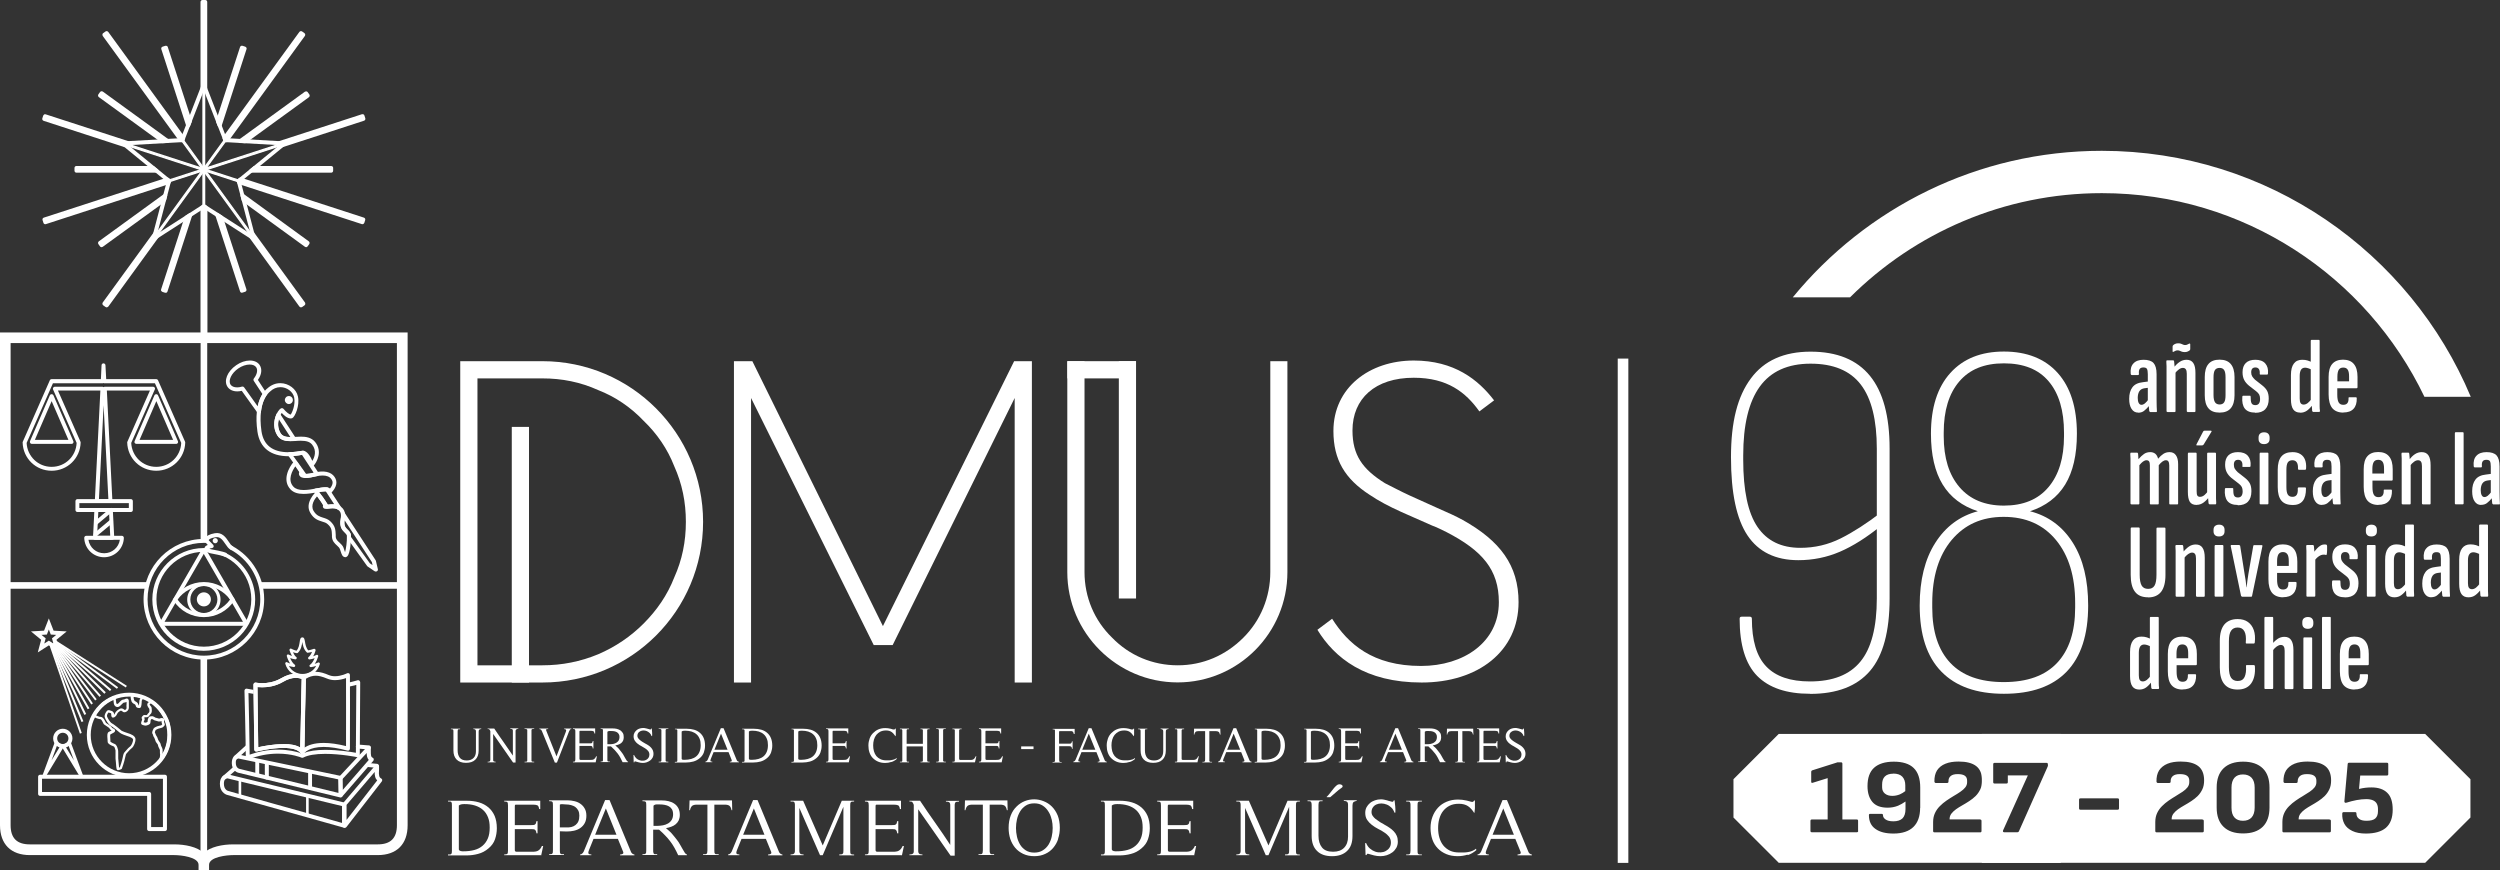 <?xml version="1.0" encoding="UTF-8"?>
<svg id="Capa_2" data-name="Capa 2" xmlns="http://www.w3.org/2000/svg" viewBox="0 0 230.91 80.37">
  <rect x="0" y="0" width="230.91" height="80.37" fill="#333333" stroke="none"/>
  <defs>
    <style>
      .cls-1 {
        fill: #fff;
      }
    </style>
  </defs>
  <g id="Capa_1-2" data-name="Capa 1">
    <g>
      <path class="cls-1" d="M170.88,27.46c5.97-5.94,14.2-9.62,23.26-9.62,13.12,0,24.47,7.7,29.79,18.81h4.28c-5.58-13.33-18.75-22.72-34.08-22.72-11.49,0-21.76,5.27-28.54,13.53h5.28Z"/>
      <path class="cls-1" d="M198.59,38.05s-.07-.03-.08-.1c-.01-.11-.03-.25-.04-.42-.01-.17-.02-.32-.02-.44l-.07-.09v-2.44c0-.24-.03-.4-.08-.49-.06-.09-.16-.13-.33-.13s-.28.05-.34.14c-.07.1-.09.25-.07.46,0,.07-.03.1-.09.1h-.56c-.07,0-.1-.04-.11-.12-.04-.41.04-.73.25-.95.21-.23.52-.34.94-.34s.74.1.92.3c.18.2.28.54.28,1.03v2.31c0,.27,0,.49.01.67,0,.18.01.32.02.41.01.07,0,.11-.06.11h-.57ZM197.49,38.11c-.26,0-.46-.11-.61-.34-.15-.23-.22-.54-.22-.93,0-.45.1-.81.3-1.07.2-.27.52-.42.98-.47l.53-.07v.58l-.39.05c-.21.03-.36.11-.47.26-.1.15-.16.36-.16.63,0,.2.03.36.09.47.06.11.14.17.25.17s.21-.04.31-.12c.1-.08.24-.23.4-.45l.05.6c-.2.25-.38.43-.53.54-.15.11-.33.16-.53.16"/>
      <path class="cls-1" d="M202.06,38.05c-.05,0-.08-.03-.08-.1v-3.43c0-.19-.03-.33-.09-.41-.06-.09-.15-.13-.27-.13s-.24.04-.37.14c-.13.09-.26.22-.39.4l-.09-.55c.17-.23.36-.42.56-.55.19-.13.41-.19.63-.19.28,0,.49.1.62.3.14.2.2.51.2.92v3.51c0,.07-.03.1-.08.1h-.65ZM201.77,32.52c-.1,0-.18-.02-.25-.04-.07-.03-.14-.06-.19-.08-.06-.03-.12-.04-.2-.04-.07,0-.13.01-.19.04-.07.03-.13.06-.18.09-.06.04-.09.02-.09-.05v-.43c0-.05.02-.09.05-.12.05-.05.11-.1.2-.13.08-.04.18-.05.28-.05.1,0,.18.01.25.04.07.03.13.05.19.08.06.03.12.04.18.04.08,0,.15-.01.2-.04.06-.02.12-.05.18-.09.06-.03.1,0,.1.07v.41c0,.06-.01.1-.04.13-.05.04-.12.09-.2.12-.08.04-.18.05-.27.05M200.19,38.05c-.05,0-.08-.03-.08-.1v-3.47c0-.26,0-.48,0-.66,0-.18-.01-.32-.02-.42,0-.08.02-.12.07-.12h.56c.05,0,.08.03.09.1.02.12.03.27.04.45.01.18.02.32.02.43l.07.12v3.58c0,.07-.03.1-.08.1h-.65Z"/>
      <path class="cls-1" d="M205.01,37.36c.19,0,.34-.07.42-.2.09-.13.13-.35.13-.66v-1.65c0-.31-.04-.54-.13-.67-.09-.14-.23-.2-.42-.2s-.35.07-.43.2c-.09.14-.13.36-.13.67v1.65c0,.31.05.52.14.66.09.13.23.2.43.2M205.01,38.11c-.46,0-.81-.13-1.03-.4-.23-.27-.34-.67-.34-1.2v-1.68c0-.54.11-.94.34-1.21.23-.27.57-.4,1.03-.4s.8.13,1.03.4c.23.27.35.67.35,1.21v1.68c0,.53-.12.93-.35,1.2-.23.27-.57.4-1.03.4"/>
      <path class="cls-1" d="M208.29,38.11c-.43,0-.75-.12-.95-.37-.19-.25-.27-.61-.23-1.1,0-.06.03-.09.08-.09h.62c.05,0,.07.03.07.09,0,.28.02.48.08.6.06.12.18.18.35.18.29,0,.44-.19.44-.57,0-.16-.03-.3-.08-.4-.06-.11-.15-.21-.28-.31l-.67-.52c-.19-.16-.34-.33-.44-.53-.1-.19-.15-.43-.15-.71,0-.37.1-.65.3-.85.2-.2.5-.3.89-.3s.71.11.91.34c.2.23.29.54.25.94,0,.06-.03.09-.08.09h-.61s-.04,0-.05-.01c-.02-.01-.02-.04-.02-.09.01-.17-.01-.31-.08-.41-.07-.1-.17-.15-.32-.15-.26,0-.39.15-.39.45,0,.15.03.27.09.37.06.1.15.2.26.31l.65.51c.23.18.39.36.48.54.09.18.14.41.14.71,0,.43-.11.75-.32.97-.21.22-.52.33-.94.33"/>
      <path class="cls-1" d="M213.65,38.05s-.07-.03-.09-.1c-.01-.12-.02-.28-.03-.45-.01-.18-.02-.32-.02-.41l-.08-.11v-5.49c0-.07.03-.1.09-.1h.65c.05,0,.08.03.08.1v5.37c0,.26,0,.48,0,.65,0,.18.01.32.03.42,0,.08-.02.12-.07.12h-.56ZM212.45,38.11c-.29,0-.5-.1-.64-.3-.14-.2-.21-.52-.21-.95v-2.22c0-.47.09-.82.27-1.06.18-.24.44-.35.77-.35.19,0,.36.02.51.07.15.05.29.11.41.17v.7c-.27-.14-.49-.21-.65-.21s-.29.06-.37.18c-.08.12-.13.31-.13.58v2.09c0,.2.03.34.09.43.06.08.15.13.28.13.12,0,.25-.05.37-.14.12-.09.25-.24.39-.43l.08.58c-.18.23-.36.42-.54.55-.19.13-.39.19-.62.19"/>
      <path class="cls-1" d="M215.9,35.22h1.07v-.45c0-.29-.04-.5-.13-.63-.09-.13-.22-.19-.41-.19s-.33.07-.41.2c-.08.13-.13.34-.13.63v.45ZM216.45,38.11c-.46,0-.8-.14-1.03-.41-.22-.27-.34-.7-.34-1.27v-1.61c0-.55.11-.95.34-1.21.23-.26.56-.39.99-.39s.78.13,1,.4c.23.27.34.67.34,1.2v.95c0,.06-.03.09-.08.09h-1.79v.59c0,.33.04.57.13.72.09.15.23.22.42.22.18,0,.3-.05.38-.15.08-.1.12-.25.11-.45-.01-.06.01-.1.07-.1h.61c.05,0,.08.03.08.09.01.43-.09.76-.3.98-.21.23-.53.34-.96.34"/>
      <path class="cls-1" d="M196.86,46.58c-.05,0-.08-.03-.08-.1v-3.47c0-.26,0-.48,0-.66,0-.18-.01-.32-.02-.42,0-.08.02-.12.07-.12h.58s.06.03.07.1c.01.08.02.16.02.24,0,.08,0,.17.02.26.17-.2.34-.36.51-.48.17-.12.37-.17.58-.17.18,0,.33.05.46.15.12.1.21.26.26.46.16-.19.32-.34.49-.45.17-.11.36-.16.57-.16.25,0,.45.09.58.28.14.19.21.46.21.83v3.62c0,.07-.03.1-.08.1h-.66c-.05,0-.08-.03-.08-.1v-3.5c0-.17-.03-.29-.08-.37s-.13-.11-.23-.11-.21.04-.32.12c-.11.08-.22.19-.34.34v3.52c0,.07-.03.1-.08.1h-.66c-.05,0-.08-.03-.08-.1v-3.5c0-.17-.02-.29-.07-.37-.05-.07-.13-.11-.24-.11-.1,0-.21.04-.32.12-.11.08-.22.19-.34.34v3.52c0,.07-.03.1-.08.1h-.65Z"/>
      <path class="cls-1" d="M204.08,46.58s-.08-.03-.09-.1c-.01-.12-.03-.28-.04-.45,0-.18-.01-.32-.01-.41l-.08-.13v-3.58c0-.07.03-.1.09-.1h.64c.06,0,.09.03.09.1v3.48c0,.26,0,.48,0,.65,0,.18.01.32.02.42,0,.08-.02.12-.07.12h-.57ZM202.92,41.15s-.04,0-.05-.03c0-.02,0-.04,0-.07l.62-1.19c.03-.05.07-.08.12-.08h.59s.06.01.07.03c.01.02,0,.05-.02.08l-.72,1.18s-.07.07-.14.07h-.48ZM202.9,46.64c-.31,0-.52-.1-.64-.29-.12-.19-.18-.5-.18-.92v-3.52c0-.07.03-.1.08-.1h.65c.05,0,.08.03.08.1v3.44c0,.21.02.36.07.43.05.07.13.11.24.11.15,0,.29-.06.42-.17.13-.11.26-.26.37-.45l.1.56c-.16.23-.35.43-.55.58-.2.15-.42.22-.64.22"/>
      <path class="cls-1" d="M206.68,46.64c-.43,0-.75-.12-.95-.37-.19-.25-.27-.61-.23-1.1,0-.06.03-.09.08-.09h.62c.05,0,.08.03.07.09,0,.28.02.48.08.6.06.12.18.18.35.18.29,0,.44-.19.44-.57,0-.16-.03-.3-.08-.4-.06-.11-.15-.21-.28-.31l-.67-.52c-.19-.16-.34-.33-.44-.53-.1-.19-.15-.43-.15-.71,0-.37.1-.65.3-.85.2-.2.5-.3.89-.3s.71.11.91.34c.2.23.29.54.25.94,0,.06-.03.09-.08.09h-.61s-.04,0-.05-.01c-.02-.01-.02-.04-.01-.09.01-.17-.01-.31-.08-.41-.07-.1-.17-.15-.32-.15-.26,0-.39.15-.39.45,0,.15.03.28.09.38.06.1.15.2.26.31l.65.51c.23.18.39.36.48.54.09.18.14.41.14.71,0,.43-.11.75-.32.97-.21.22-.53.33-.94.33"/>
      <path class="cls-1" d="M208.79,46.58c-.05,0-.08-.03-.08-.1v-4.57c0-.07.03-.1.08-.1h.65c.05,0,.08.03.08.1v4.57c0,.07-.03.1-.08.1h-.65ZM209.12,41.02c-.17,0-.3-.04-.38-.13-.09-.08-.13-.2-.13-.36v-.11c0-.16.04-.28.13-.36.09-.09.22-.13.38-.13s.3.04.38.13c.08.08.13.2.13.36v.11c0,.16-.04.28-.13.36-.08.08-.21.13-.38.13"/>
      <path class="cls-1" d="M211.74,46.64c-.47,0-.81-.14-1.03-.41-.22-.27-.33-.69-.33-1.24v-1.61c0-.54.11-.95.34-1.22.23-.27.57-.4,1.03-.4.29,0,.53.06.72.18.2.12.34.29.43.52s.12.49.1.8c0,.08-.03.13-.09.13h-.58s-.05,0-.06-.03c-.01-.02-.02-.04-.02-.07.01-.25-.02-.45-.11-.58-.08-.13-.22-.2-.4-.2-.2,0-.34.07-.43.2-.09.14-.13.37-.13.69v1.58c0,.32.04.56.13.7.09.14.23.21.43.21.18,0,.31-.06.39-.18.08-.12.12-.32.1-.58,0-.07.03-.11.09-.11h.58c.06,0,.09.03.09.1,0,.51-.09.89-.3,1.15-.21.26-.52.38-.95.38"/>
      <path class="cls-1" d="M215.56,46.58s-.07-.03-.08-.1c-.01-.11-.03-.25-.04-.42-.01-.17-.02-.32-.02-.44l-.07-.09v-2.44c0-.24-.03-.4-.08-.49-.06-.09-.16-.13-.33-.13s-.28.05-.34.14c-.07.1-.09.25-.07.46,0,.07-.03.1-.09.1h-.56c-.07,0-.1-.04-.11-.12-.04-.41.04-.73.25-.95.21-.23.52-.34.94-.34s.74.1.92.3c.18.2.28.54.28,1.03v2.31c0,.27,0,.49.01.67,0,.18.01.32.02.41.01.07,0,.11-.06.11h-.57ZM214.45,46.64c-.26,0-.46-.11-.61-.34-.15-.22-.22-.53-.22-.93,0-.45.1-.81.3-1.07.2-.27.52-.42.98-.47l.53-.07v.57l-.39.05c-.21.03-.36.11-.47.26-.1.15-.16.36-.16.63,0,.2.03.36.09.47.06.11.14.17.25.17s.21-.04.31-.12c.1-.08.24-.23.4-.45l.05.59c-.2.25-.38.43-.53.54-.15.11-.33.16-.53.16"/>
      <path class="cls-1" d="M219.13,43.74h1.07v-.45c0-.29-.04-.5-.13-.63-.09-.13-.22-.19-.41-.19s-.33.07-.41.2c-.08.13-.13.34-.13.63v.45ZM219.69,46.64c-.46,0-.8-.14-1.03-.41-.22-.27-.34-.7-.34-1.27v-1.61c0-.55.11-.95.34-1.21.23-.26.56-.39,1-.39s.78.13,1,.4c.23.27.34.67.34,1.2v.95c0,.06-.03.09-.08.09h-1.79v.59c0,.33.04.57.13.72.09.15.23.22.42.22.18,0,.3-.05.38-.15.08-.1.12-.25.11-.45-.01-.06.01-.1.07-.1h.61c.05,0,.08.03.08.09.01.43-.09.76-.3.98-.21.23-.53.34-.96.34"/>
      <path class="cls-1" d="M223.78,46.58c-.05,0-.08-.03-.08-.1v-3.43c0-.19-.03-.33-.09-.41-.06-.09-.15-.13-.27-.13s-.24.04-.37.14c-.13.09-.26.22-.39.4l-.09-.55c.18-.23.36-.42.56-.55.19-.13.41-.19.63-.19.28,0,.49.1.62.3.14.2.2.51.2.92v3.51c0,.07-.03.1-.08.1h-.65ZM221.91,46.58c-.05,0-.08-.03-.08-.1v-3.47c0-.26,0-.48,0-.66,0-.18-.01-.32-.02-.42,0-.08.02-.12.07-.12h.56c.05,0,.08.03.09.1.02.12.03.27.04.45.01.18.02.32.02.43l.07.12v3.58c0,.07-.03.1-.08.1h-.65Z"/>
      <path class="cls-1" d="M226.82,46.58c-.05,0-.08-.03-.08-.1v-6.46c0-.07.03-.1.08-.1h.65c.05,0,.08.03.08.1v6.46c0,.07-.03.1-.08.1h-.65Z"/>
      <path class="cls-1" d="M230.27,46.58s-.07-.03-.08-.1c-.01-.11-.03-.25-.04-.42-.01-.17-.02-.32-.02-.44l-.07-.09v-2.44c0-.24-.03-.4-.08-.49-.06-.09-.16-.13-.33-.13s-.28.05-.34.14c-.07.1-.09.25-.07.46,0,.07-.03.1-.09.1h-.56c-.07,0-.1-.04-.11-.12-.04-.41.04-.73.25-.95.21-.23.52-.34.94-.34s.74.1.92.3c.18.2.28.54.28,1.03v2.31c0,.27,0,.49.01.67,0,.18.01.32.02.41.01.07,0,.11-.06.11h-.57ZM229.17,46.64c-.26,0-.46-.11-.61-.34-.15-.22-.22-.53-.22-.93,0-.45.1-.81.3-1.07.2-.27.52-.42.98-.47l.53-.07v.57l-.39.05c-.21.03-.36.11-.47.26-.1.15-.16.36-.16.63,0,.2.03.36.09.47.06.11.14.17.25.17s.21-.04.31-.12c.1-.08.24-.23.4-.45l.05.59c-.2.25-.38.43-.53.54-.15.11-.33.16-.53.16"/>
      <path class="cls-1" d="M198.41,55.17c-.55,0-.96-.17-1.22-.52-.26-.34-.39-.86-.39-1.55v-4.29c0-.06.03-.09.08-.09h.67c.05,0,.08.03.08.09v4.27c0,.46.06.79.18,1s.32.31.6.31.47-.1.59-.3c.12-.2.18-.54.18-1v-4.27c0-.06.03-.09.08-.09h.67c.05,0,.08.03.08.09v4.29c0,.69-.14,1.21-.4,1.55-.27.34-.67.52-1.2.52"/>
      <path class="cls-1" d="M202.91,55.11c-.05,0-.08-.03-.08-.1v-3.43c0-.19-.03-.33-.09-.41-.06-.09-.15-.13-.27-.13s-.24.05-.37.14c-.13.09-.26.22-.39.4l-.09-.55c.17-.23.36-.41.56-.55.19-.13.41-.19.63-.19.28,0,.49.1.62.3.14.2.21.51.21.92v3.51c0,.07-.03.1-.08.1h-.65ZM201.03,55.11c-.05,0-.08-.03-.08-.1v-3.47c0-.26,0-.48,0-.66,0-.18-.01-.32-.02-.42,0-.08.02-.12.07-.12h.56c.05,0,.08.03.09.1.02.12.03.27.04.45.01.18.02.33.02.43l.07.12v3.58c0,.07-.03.1-.08.1h-.65Z"/>
      <path class="cls-1" d="M204.63,55.11c-.05,0-.08-.03-.08-.1v-4.57c0-.07.03-.1.08-.1h.65c.05,0,.08.03.08.1v4.57c0,.07-.03.1-.08.1h-.65ZM204.96,49.55c-.17,0-.3-.04-.38-.13-.09-.08-.13-.2-.13-.36v-.11c0-.16.04-.28.13-.36.09-.08.22-.13.38-.13s.3.04.38.13c.09.08.13.2.13.36v.11c0,.16-.04.28-.13.36-.08.08-.21.13-.38.13"/>
      <path class="cls-1" d="M207.08,55.11s-.07-.03-.09-.08l-.95-4.58c-.01-.07,0-.11.06-.11h.72s.07.03.09.08l.41,2.6c.04.2.07.4.1.61.03.2.05.41.07.61h.02c.02-.2.04-.41.07-.61.03-.21.06-.41.09-.61l.45-2.59c0-.05.03-.08.08-.08h.71c.05,0,.07.04.05.12l-.95,4.57c0,.05-.04.08-.09.08h-.84Z"/>
      <path class="cls-1" d="M210.33,52.27h1.07v-.45c0-.29-.04-.5-.13-.63-.09-.13-.22-.2-.41-.2s-.32.07-.41.2c-.08.13-.13.34-.13.63v.45ZM210.89,55.17c-.46,0-.8-.14-1.03-.41-.22-.27-.34-.7-.34-1.27v-1.61c0-.55.11-.95.34-1.21.23-.26.56-.39.99-.39s.78.13,1,.4c.23.27.34.67.34,1.2v.95c0,.06-.03.09-.08.09h-1.79v.59c0,.33.04.57.13.72.09.15.23.22.42.22.17,0,.3-.05.38-.15.08-.1.12-.25.11-.45-.01-.06.01-.1.07-.1h.61c.05,0,.08.03.08.09.01.43-.09.76-.3.98-.21.23-.53.34-.95.34"/>
      <path class="cls-1" d="M213.77,51.78l-.06-.75c.08-.12.18-.23.28-.35.1-.11.21-.21.33-.28.12-.08.25-.11.39-.11.06,0,.11,0,.16.02.03,0,.04.02.05.04.01.02.02.05.02.09,0,.12,0,.25,0,.37,0,.12-.01.25-.03.38,0,.05-.03.07-.08.07-.03-.01-.07-.02-.1-.03-.04,0-.08,0-.12,0-.14,0-.28.05-.43.15-.15.1-.29.24-.4.41M213.11,55.11c-.05,0-.08-.03-.08-.1v-3.47c0-.26,0-.48,0-.66,0-.18-.01-.32-.02-.42,0-.08.02-.12.07-.12h.57s.06.03.07.1c.01.12.03.27.04.45.01.18.02.32.02.42l.07.12v3.58c0,.07-.03.1-.08.1h-.65Z"/>
      <path class="cls-1" d="M216.58,55.17c-.43,0-.75-.12-.95-.37-.19-.25-.27-.61-.23-1.1,0-.06.03-.09.08-.09h.62c.05,0,.07.03.07.09,0,.28.02.48.08.6.06.12.18.18.35.18.29,0,.44-.19.44-.58,0-.16-.03-.3-.08-.4-.06-.11-.15-.21-.28-.31l-.67-.52c-.19-.16-.34-.33-.44-.53-.1-.19-.15-.43-.15-.71,0-.37.1-.66.3-.85.2-.2.5-.3.89-.3s.71.11.91.34c.2.23.29.54.25.94,0,.06-.03.09-.08.09h-.61s-.04,0-.05-.01c-.02-.01-.02-.04-.02-.09.01-.17-.01-.31-.08-.41-.07-.1-.17-.15-.32-.15-.26,0-.39.15-.39.45,0,.15.03.27.09.37.06.1.15.2.26.31l.65.51c.23.18.39.36.48.54.09.18.14.41.14.71,0,.43-.11.75-.32.97-.21.22-.52.33-.94.33"/>
      <path class="cls-1" d="M218.69,55.11c-.05,0-.08-.03-.08-.1v-4.57c0-.07.03-.1.08-.1h.65c.05,0,.08.03.08.1v4.57c0,.07-.03.1-.08.1h-.65ZM219.03,49.55c-.17,0-.3-.04-.38-.13-.09-.08-.13-.2-.13-.36v-.11c0-.16.04-.28.13-.36.09-.08.22-.13.38-.13s.3.04.38.13c.09.08.13.2.13.36v.11c0,.16-.04.28-.13.36-.08.08-.21.13-.38.13"/>
      <path class="cls-1" d="M222.35,55.11s-.07-.03-.09-.1c-.01-.12-.02-.27-.03-.45-.01-.18-.01-.32-.01-.41l-.08-.11v-5.49c0-.07.03-.1.09-.1h.65c.05,0,.08.03.08.1v5.37c0,.26,0,.48,0,.65,0,.18.01.32.02.42,0,.08-.02.12-.07.12h-.56ZM221.15,55.17c-.29,0-.5-.1-.64-.3-.14-.2-.21-.52-.21-.95v-2.22c0-.47.09-.82.27-1.06.18-.24.44-.36.77-.36.19,0,.36.03.51.07.15.05.29.11.41.17v.7c-.27-.14-.49-.21-.65-.21s-.29.06-.37.18c-.09.12-.13.31-.13.58v2.09c0,.2.03.34.09.43.06.08.15.13.28.13s.25-.05.37-.14c.12-.09.25-.24.39-.43l.08.59c-.18.23-.36.41-.54.54-.18.13-.39.19-.62.19"/>
      <path class="cls-1" d="M225.66,55.11s-.07-.03-.08-.1c-.01-.11-.03-.25-.04-.42-.01-.17-.02-.32-.02-.44l-.07-.09v-2.44c0-.24-.03-.4-.08-.49-.06-.09-.16-.13-.33-.13s-.28.05-.34.14c-.07.09-.09.25-.07.46,0,.07-.03.1-.09.1h-.56c-.07,0-.1-.04-.11-.12-.04-.41.04-.73.25-.95.2-.23.52-.34.94-.34s.74.1.92.3c.18.2.28.54.28,1.03v2.31c0,.27,0,.49.01.67,0,.18.01.32.02.41.01.07,0,.11-.06.11h-.58ZM224.56,55.17c-.26,0-.46-.11-.61-.34-.15-.22-.22-.53-.22-.93,0-.45.1-.8.3-1.07.2-.27.52-.42.98-.47l.53-.07v.58l-.39.05c-.21.03-.36.11-.47.26-.1.15-.16.36-.16.63,0,.2.03.36.09.47.06.11.14.16.25.16s.21-.04.31-.12c.1-.08.24-.23.4-.45l.05.59c-.2.25-.38.43-.53.54-.15.11-.33.16-.53.16"/>
      <path class="cls-1" d="M229.19,55.11s-.07-.03-.09-.1c-.01-.12-.02-.27-.03-.45-.01-.18-.01-.32-.01-.41l-.08-.11v-5.49c0-.07.03-.1.09-.1h.65c.05,0,.08.03.08.1v5.37c0,.26,0,.48,0,.65,0,.18.01.32.02.42,0,.08-.02.12-.07.12h-.56ZM227.99,55.17c-.29,0-.5-.1-.64-.3-.14-.2-.21-.52-.21-.95v-2.22c0-.47.09-.82.27-1.06.18-.24.44-.36.77-.36.19,0,.36.03.51.07.15.05.29.11.41.17v.7c-.27-.14-.49-.21-.65-.21s-.29.06-.37.18c-.09.12-.13.31-.13.58v2.09c0,.2.03.34.09.43.06.08.15.13.28.13s.25-.05.37-.14c.12-.09.25-.24.39-.43l.08.59c-.18.23-.36.41-.54.54-.18.13-.39.19-.62.19"/>
      <path class="cls-1" d="M198.79,63.64s-.07-.03-.09-.1c-.01-.12-.02-.27-.03-.45,0-.18-.02-.32-.02-.41l-.08-.11v-5.49c0-.07.03-.1.09-.1h.65c.05,0,.08.03.08.1v5.37c0,.26,0,.48,0,.65,0,.18.01.32.03.42,0,.08-.02.12-.07.12h-.56ZM197.59,63.69c-.29,0-.5-.1-.64-.3-.14-.2-.21-.52-.21-.95v-2.22c0-.47.09-.82.27-1.06.18-.24.44-.36.77-.36.19,0,.36.02.51.07.15.05.29.11.41.17v.7c-.27-.14-.49-.21-.65-.21s-.29.06-.37.18c-.08.12-.13.31-.13.58v2.09c0,.2.03.34.09.43.06.08.15.13.28.13.12,0,.25-.05.37-.14.12-.09.25-.24.39-.43l.08.58c-.18.23-.36.42-.54.55-.18.13-.39.19-.62.19"/>
      <path class="cls-1" d="M201.04,60.8h1.07v-.45c0-.29-.04-.5-.13-.63-.09-.13-.22-.2-.41-.2s-.33.07-.41.2c-.08.13-.13.34-.13.63v.45ZM201.6,63.69c-.46,0-.8-.14-1.03-.41-.23-.27-.34-.7-.34-1.27v-1.61c0-.55.11-.95.34-1.21.23-.26.56-.39,1-.39s.78.13,1,.4c.23.27.34.67.34,1.2v.95c0,.06-.03.09-.08.09h-1.79v.59c0,.33.04.57.13.72.09.15.23.22.42.22.18,0,.3-.05.38-.15.08-.1.12-.25.11-.45-.01-.06.01-.1.07-.1h.61c.05,0,.08.03.08.09.01.43-.09.76-.3.98-.21.23-.53.34-.96.34"/>
      <path class="cls-1" d="M206.68,63.69c-.54,0-.95-.16-1.23-.5-.28-.33-.42-.84-.42-1.52v-2.47c0-.68.14-1.18.42-1.52.28-.33.69-.5,1.23-.5.38,0,.7.09.95.27.25.18.43.43.54.75.11.32.14.7.09,1.15-.01.06-.04.09-.08.09h-.67c-.07,0-.09-.04-.08-.11.04-.45,0-.79-.13-1.02-.12-.23-.33-.35-.62-.35-.27,0-.48.1-.61.3-.14.2-.2.52-.2.98v2.38c0,.46.07.78.2.98.14.2.34.3.61.3.31,0,.52-.12.64-.37.11-.25.16-.58.13-.99-.01-.07.01-.11.08-.11h.64c.06,0,.09.03.1.1.05.68-.07,1.21-.34,1.59-.27.38-.69.57-1.25.57"/>
      <path class="cls-1" d="M211.1,63.64c-.05,0-.08-.03-.08-.1v-3.43c0-.19-.03-.33-.09-.41-.06-.09-.15-.13-.27-.13s-.24.05-.37.14c-.13.09-.26.22-.39.4l-.09-.55c.17-.23.36-.41.56-.55.19-.13.41-.19.63-.19.28,0,.49.1.62.3.14.2.21.51.21.92v3.51c0,.07-.03.1-.08.1h-.65ZM209.23,63.64c-.05,0-.08-.03-.08-.1v-6.46c0-.07.03-.1.08-.1h.65c.05,0,.08.03.08.1v6.46c0,.07-.03.1-.08.1h-.65Z"/>
      <path class="cls-1" d="M212.83,63.64c-.05,0-.08-.03-.08-.1v-4.57c0-.07.03-.1.08-.1h.65c.05,0,.08.03.08.1v4.57c0,.07-.03.1-.08.1h-.65ZM213.16,58.08c-.17,0-.3-.04-.38-.13-.09-.08-.13-.2-.13-.36v-.11c0-.16.04-.28.13-.36.09-.08.22-.13.38-.13s.3.04.38.13c.08.08.13.2.13.36v.11c0,.16-.04.28-.13.36-.08.08-.21.13-.38.13"/>
      <path class="cls-1" d="M214.55,63.64c-.05,0-.08-.03-.08-.1v-6.46c0-.07.03-.1.08-.1h.65c.05,0,.08.03.08.1v6.46c0,.07-.03.1-.08.1h-.65Z"/>
      <path class="cls-1" d="M216.94,60.8h1.07v-.45c0-.29-.04-.5-.13-.63-.09-.13-.22-.2-.41-.2s-.33.07-.41.2c-.08.13-.13.34-.13.63v.45ZM217.49,63.69c-.46,0-.8-.14-1.03-.41-.22-.27-.34-.7-.34-1.27v-1.61c0-.55.11-.95.34-1.21.23-.26.56-.39.99-.39s.78.13,1,.4c.23.27.34.67.34,1.2v.95c0,.06-.03.09-.08.09h-1.79v.59c0,.33.04.57.13.72.09.15.23.22.42.22.18,0,.3-.05.38-.15.08-.1.12-.25.11-.45-.01-.06.01-.1.07-.1h.61c.05,0,.08.03.08.09.01.43-.09.76-.3.98-.21.23-.53.34-.96.34"/>
      <path class="cls-1" d="M167.18,64.08c-2.17,0-3.79-.55-4.88-1.65-1.08-1.1-1.62-2.86-1.62-5.28,0-.13.06-.19.19-.19h.75c.12,0,.19.06.19.19,0,2.01.44,3.48,1.32,4.4.88.93,2.23,1.39,4.05,1.39,2.1,0,3.66-.61,4.66-1.84,1-1.22,1.51-3.17,1.51-5.84v-13.8c0-2.67-.49-4.65-1.48-5.94-.99-1.29-2.54-1.93-4.64-1.93s-3.67.71-4.69,2.12c-1.02,1.41-1.53,3.53-1.53,6.36v.38c0,2.86.44,4.93,1.32,6.22.88,1.29,2.2,1.93,3.96,1.93,1.32,0,2.56-.29,3.72-.87,1.16-.58,2.42-1.39,3.77-2.43v1.23c-1.35,1.1-2.63,1.91-3.84,2.43-1.21.52-2.49.78-3.84.78-2.1,0-3.67-.76-4.69-2.28-1.02-1.52-1.53-3.93-1.53-7.23s.61-5.63,1.84-7.28c1.22-1.65,3.06-2.47,5.51-2.47s4.28.75,5.49,2.24c1.21,1.49,1.81,3.73,1.81,6.71v13.85c0,3.04-.6,5.28-1.81,6.69-1.21,1.41-3.05,2.12-5.53,2.12"/>
      <path class="cls-1" d="M185.08,46.7c1.79,0,3.16-.56,4.12-1.7.96-1.13,1.44-2.7,1.44-4.71v-.33c0-2.04-.47-3.62-1.41-4.73-.94-1.12-2.32-1.67-4.14-1.67s-3.17.56-4.12,1.67c-.96,1.12-1.44,2.69-1.44,4.73v.33c0,2.01.49,3.58,1.46,4.71s2.34,1.7,4.1,1.7M185.08,63c2.17,0,3.81-.59,4.92-1.77,1.11-1.18,1.67-2.88,1.67-5.11v-.42c0-2.45-.59-4.39-1.77-5.82-1.18-1.43-2.79-2.14-4.83-2.14s-3.61.72-4.81,2.14c-1.19,1.43-1.79,3.37-1.79,5.82v.42c0,2.23.56,3.93,1.67,5.11,1.11,1.18,2.76,1.77,4.92,1.77M185.08,64.08c-2.51,0-4.44-.68-5.77-2.05-1.34-1.37-2-3.4-2-6.1,0-2.35.48-4.29,1.44-5.79.96-1.51,2.27-2.48,3.93-2.92-1.44-.47-2.53-1.29-3.25-2.47-.72-1.18-1.08-2.74-1.08-4.69,0-2.42.6-4.29,1.79-5.61,1.19-1.32,2.84-1.98,4.95-1.98s3.79.66,4.97,1.98c1.18,1.32,1.77,3.19,1.77,5.61,0,1.95-.36,3.51-1.08,4.69-.72,1.18-1.81,2-3.25,2.47,1.7.44,3.01,1.41,3.96,2.92s1.41,3.44,1.41,5.79c0,2.7-.66,4.73-1.98,6.1-1.32,1.37-3.25,2.05-5.79,2.05"/>
      <rect class="cls-1" x="149.42" y="33.12" width=".98" height="46.58"/>
      <path class="cls-1" d="M220.37,76.46c-.41.35-1.03.53-1.85.53-.5,0-.92-.08-1.25-.24-.33-.16-.58-.37-.73-.65s-.22-.6-.2-.96c0-.08.05-.13.13-.13h1.05c.09,0,.13.04.13.13,0,.2.07.36.23.48.15.13.38.19.7.19.38,0,.66-.07.82-.22.16-.15.24-.37.24-.67v-.2c0-.19-.04-.36-.11-.49-.07-.13-.19-.24-.35-.31-.16-.07-.37-.11-.62-.11-.27,0-.57.03-.9.09-.32.06-.62.14-.9.23-.08.03-.14.03-.18,0s-.05-.08-.04-.15l.3-3.4c0-.08.05-.13.13-.13h3.49c.09,0,.13.04.13.13v.92c0,.09-.04.13-.13.13h-2.46l-.11,1.24c.21-.05.41-.09.6-.11.19-.02.37-.03.55-.03.64,0,1.13.17,1.46.5.34.33.5.85.5,1.55,0,.76-.21,1.31-.62,1.67M215.16,75.7c.09,0,.13.04.13.13v.92c0,.08-.04.13-.13.13h-4.22c-.08,0-.13-.04-.13-.13v-.83c0-.31.06-.58.17-.82.11-.24.26-.45.45-.64.19-.19.39-.36.61-.51.22-.15.44-.3.67-.43.22-.13.43-.26.62-.39.19-.13.34-.26.45-.4.11-.14.17-.3.17-.47v-.16c0-.2-.07-.35-.21-.45-.14-.1-.36-.15-.66-.15s-.51.06-.65.18c-.14.12-.21.29-.21.51,0,.08-.04.13-.13.13h-1.05c-.07,0-.11-.04-.13-.13-.01-.41.07-.75.24-1.03.18-.27.44-.48.78-.62.34-.14.75-.2,1.22-.2.72,0,1.26.14,1.62.42.36.28.54.72.54,1.32,0,.31-.05.59-.16.82-.11.23-.25.44-.43.62-.18.18-.38.33-.59.47-.21.14-.43.27-.64.39-.21.12-.41.24-.59.37-.18.13-.32.27-.43.41-.11.15-.16.32-.16.52h2.85ZM209.62,74.59c0,.77-.21,1.36-.62,1.77-.42.41-1.02.62-1.82.62s-1.39-.21-1.81-.62c-.42-.41-.63-1-.63-1.77v-1.85c0-.77.21-1.36.63-1.77.42-.41,1.02-.62,1.81-.62s1.4.21,1.82.62c.42.41.62,1,.62,1.77v1.85ZM203.42,75.7c.08,0,.13.04.13.13v.92c0,.08-.04.13-.13.13h-4.22c-.08,0-.13-.04-.13-.13v-.83c0-.31.06-.58.17-.82.11-.24.26-.45.45-.64.19-.19.39-.36.61-.51.22-.15.45-.3.67-.43.22-.13.43-.26.62-.39.19-.13.34-.26.45-.4.11-.14.17-.3.17-.47v-.16c0-.2-.07-.35-.21-.45-.14-.1-.36-.15-.66-.15s-.51.06-.65.18c-.14.12-.21.29-.2.51,0,.08-.04.13-.13.13h-1.05c-.07,0-.11-.04-.13-.13-.01-.41.07-.75.24-1.03.18-.27.44-.48.78-.62.34-.14.75-.2,1.22-.2.72,0,1.26.14,1.62.42.36.28.54.72.54,1.32,0,.31-.05.59-.16.82-.11.23-.25.44-.43.62-.18.18-.38.33-.59.47-.21.14-.43.27-.64.39-.21.12-.41.24-.59.37-.18.13-.32.27-.43.41-.11.15-.16.32-.16.52h2.85ZM195.72,74.66c0,.08-.04.13-.13.13h-3.43c-.08,0-.13-.04-.13-.13v-.79c0-.09.04-.13.13-.13h3.43c.09,0,.13.04.13.13v.79ZM189.98,77.54h-6.37v-7.78h6.37v7.78ZM182.9,75.7c.08,0,.13.04.13.13v.92c0,.08-.04.13-.13.13h-4.22c-.09,0-.13-.04-.13-.13v-.83c0-.31.06-.58.17-.82.11-.24.26-.45.45-.64.19-.19.39-.36.61-.51s.45-.3.67-.43c.23-.13.43-.26.62-.39.19-.13.34-.26.45-.4.11-.14.17-.3.17-.47v-.16c0-.2-.07-.35-.21-.45-.14-.1-.36-.15-.66-.15s-.51.06-.65.18c-.14.12-.21.29-.2.51,0,.08-.04.13-.13.13h-1.04c-.07,0-.11-.04-.13-.13-.01-.41.07-.75.24-1.03.18-.27.43-.48.78-.62.34-.14.75-.2,1.22-.2.72,0,1.26.14,1.62.42.36.28.54.72.54,1.32,0,.31-.05.59-.16.82-.11.23-.25.44-.43.62-.18.18-.38.33-.59.47-.21.14-.43.27-.64.39-.21.12-.41.24-.59.37-.18.13-.32.27-.43.41-.11.15-.16.32-.16.52h2.85ZM177.35,74.62c0,.77-.21,1.36-.62,1.76-.41.4-1.03.61-1.84.61-.72,0-1.27-.14-1.67-.43-.4-.28-.6-.71-.6-1.27,0-.08.04-.12.12-.12h1.05c.08,0,.13.04.13.12,0,.16.08.29.24.4.16.11.4.17.72.17.37,0,.65-.09.84-.27.18-.18.28-.47.28-.87v-.69c-.22.15-.45.29-.69.39-.3.12-.62.18-.96.18-.63,0-1.1-.17-1.4-.52-.3-.35-.46-.84-.46-1.47,0-.76.2-1.33.61-1.7.41-.37,1.02-.56,1.82-.56s1.44.19,1.84.59c.4.39.6.99.6,1.8v1.89ZM171.63,76.74c0,.08-.04.13-.12.13h-4.16c-.09,0-.13-.04-.13-.13v-.92c0-.08.04-.13.13-.13h1.46v-3.82l-1.38.43c-.09.03-.14,0-.14-.1v-.9c0-.07.03-.12.1-.15l2.24-.71s.05-.02.08-.03c.03,0,.06,0,.08,0h.25c.08,0,.13.04.13.13v5.15h1.33c.08,0,.12.04.12.13v.92ZM224,67.79h-59.71c-1.63,1.63-2.55,2.55-4.18,4.18v3.54c1.63,1.63,2.55,2.55,4.18,4.18h59.71c1.63-1.63,2.55-2.55,4.18-4.18v-3.54c-1.63-1.63-2.55-2.55-4.18-4.18M207.17,71.53c-.34,0-.61.1-.79.31-.18.21-.27.51-.27.91v1.85c0,.4.09.7.27.9.18.21.45.31.79.31s.61-.1.8-.31c.18-.2.28-.51.28-.9v-1.85c0-.4-.09-.7-.28-.91-.19-.2-.45-.31-.8-.31M174.87,71.46c-.35,0-.61.09-.78.26-.17.17-.25.42-.25.75v.25c0,.25.09.44.26.58.17.14.4.21.68.21.24,0,.48-.05.7-.14.17-.07.34-.18.5-.3v-.53c0-.34-.09-.6-.27-.8-.18-.19-.46-.29-.84-.29"/>
      <path class="cls-1" d="M189.16,70.65c0,.06-.01.12-.04.18l-2.64,5.94c-.03.07-.08.1-.16.1h-1.22s-.08-.02-.09-.05c-.02-.03-.01-.07,0-.12l2.29-5.08h-1.85v.62c0,.09-.04.13-.13.13h-1.09c-.09,0-.13-.04-.13-.13v-1.65c0-.08.04-.13.13-.13h4.79c.08,0,.13.04.13.13v.06ZM183.05,79.7h7.29v-11.91h-7.29v11.91Z"/>
      <path class="cls-1" d="M44.38,67.35s-.08.01-.11.04c-.03.03-.04.06-.05.09,0,.04-.01.08-.01.12v1.72c0,.37-.1.65-.31.85-.2.2-.49.29-.86.29s-.66-.1-.86-.3c-.2-.2-.3-.48-.3-.85v-1.74c0-.07,0-.12-.02-.16-.02-.04-.06-.06-.14-.06h-.07v-.05h.85v.05s-.09,0-.12,0c-.03,0-.05.01-.07.03-.02.02-.03.04-.03.07,0,.03-.01.07-.01.12v1.75c0,.28.07.5.2.67.13.16.34.25.64.25.27,0,.48-.08.63-.23.15-.15.22-.36.22-.63v-1.82s0-.09-.02-.12c-.01-.03-.04-.05-.07-.07-.04-.02-.08-.03-.15-.03v-.05h.73v.05h-.07Z"/>
      <path class="cls-1" d="M47.71,67.37s-.06.03-.07.06c-.02.03-.02.06-.02.1,0,.04,0,.09,0,.15v2.75h-.23l-1.84-2.64v2.24c0,.06,0,.11,0,.15,0,.04,0,.08.02.1.01.03.04.05.07.06.03.01.08.02.14.02v.05h-.74v-.05c.07,0,.11,0,.15-.02.04-.01.06-.03.07-.06.02-.03.02-.06.03-.1,0-.04,0-.09,0-.15v-2.5s-.03-.07-.05-.1c-.01-.03-.03-.05-.04-.06-.02-.01-.04-.02-.06-.03-.02,0-.06,0-.1,0v-.05h.61c.28.43.57.84.86,1.25.29.41.58.83.86,1.25v-2.12c0-.06,0-.11,0-.16,0-.04,0-.08-.02-.11-.01-.03-.04-.05-.07-.06-.04-.01-.08-.02-.15-.02v-.05h.74v.05c-.06,0-.11,0-.15.02"/>
      <path class="cls-1" d="M48.45,70.41v-.05c.05,0,.09,0,.13,0,.03,0,.06-.01.08-.03.02-.01.03-.04.04-.07,0-.03,0-.07,0-.13v-2.57c0-.06,0-.1,0-.13,0-.03-.02-.05-.04-.07-.02-.01-.04-.02-.08-.03-.03,0-.07,0-.13,0v-.05h.89v.05c-.05,0-.09,0-.13,0-.03,0-.06.01-.08.03-.02.01-.03.04-.04.07,0,.03,0,.07,0,.13v2.57c0,.06,0,.1,0,.13,0,.03.02.05.04.07.02.01.04.02.08.03.03,0,.07,0,.13,0v.05h-.89Z"/>
      <path class="cls-1" d="M52.65,67.4s-.05.08-.08.13l-1.13,2.91h-.19l-1.19-2.9c-.03-.06-.05-.11-.09-.14-.04-.04-.09-.05-.15-.06v-.05h.81v.05s-.06,0-.09,0c-.03,0-.05,0-.07.02-.02.01-.03.03-.03.05,0,.02,0,.05.02.09l.94,2.36.86-2.26c.04-.09.04-.15.02-.19-.02-.04-.08-.06-.17-.07v-.05h.66v.05c-.06,0-.11.02-.14.06"/>
      <path class="cls-1" d="M55.02,70.41h-2.1v-.05c.1,0,.15-.01.18-.04.02-.03.04-.09.04-.19v-2.57c0-.1-.01-.16-.04-.19-.03-.03-.08-.04-.18-.04v-.05h2.05v.47s-.06,0-.06,0c-.02-.12-.05-.19-.11-.21-.06-.03-.14-.04-.25-.04h-.93c-.05,0-.08,0-.09.02,0,.01-.01.04-.01.09v1.05h.93s.09,0,.13,0c.04,0,.07-.02.09-.03.02-.02.04-.04.05-.07.01-.03.02-.07.03-.12h.06v.69h-.06c0-.06-.02-.1-.03-.13-.01-.03-.03-.06-.05-.07-.02-.02-.05-.03-.09-.03-.04,0-.08,0-.13,0h-.93v1.2s0,.05.03.06c.02.01.04.02.06.03.02,0,.05,0,.07,0,.03,0,.05,0,.07,0h.76c.07,0,.14,0,.19-.01.05,0,.1-.02.15-.05.04-.03.08-.06.11-.1.03-.04.07-.1.1-.17h.07l-.11.55Z"/>
      <path class="cls-1" d="M56.1,68.74h.22c.11,0,.22-.01.32-.03.11-.02.2-.06.29-.11.09-.05.15-.12.21-.2.05-.09.08-.19.08-.32,0-.11-.02-.21-.07-.28-.04-.07-.1-.13-.17-.17-.07-.04-.15-.07-.25-.09s-.19-.02-.28-.02h-.09s-.06,0-.1,0c-.03,0-.07.01-.09.02-.03.01-.05.03-.07.05v1.14ZM57.51,70.41c-.07-.16-.15-.31-.22-.44-.07-.13-.15-.25-.24-.37s-.18-.22-.28-.33c-.1-.1-.21-.21-.34-.33h-.33v1.18c0,.05,0,.09,0,.12,0,.03.02.05.03.07.02.02.04.03.07.03.03,0,.07,0,.12,0v.05h-.84v-.05s.08,0,.11,0c.03,0,.05-.01.07-.03.02-.02.02-.04.03-.07,0-.03,0-.07,0-.12v-2.57s0-.09,0-.12c0-.03-.01-.05-.03-.07-.02-.02-.04-.03-.07-.03-.03,0-.07,0-.11,0v-.05h1.1c.13,0,.26.01.39.04.12.03.23.08.33.14.09.07.17.15.23.25.06.1.08.23.08.39,0,.12-.02.22-.06.31-.04.09-.1.16-.17.22-.07.06-.16.11-.25.14-.09.04-.19.06-.3.08.09.07.16.14.21.19.06.05.1.1.14.15.04.05.08.1.12.15.04.05.09.11.14.18.06.08.12.16.17.26.06.1.11.19.15.27.05.08.09.16.13.21.04.06.08.09.12.09v.05h-.51Z"/>
      <path class="cls-1" d="M58.61,70.35s-.02.03-.02.06h-.06l-.02-.67h.01s.04-.01.04-.01c.06.13.13.24.22.32.09.08.19.14.3.17.1.04.21.05.32.04.11,0,.2-.03.29-.08.09-.05.16-.11.21-.19.05-.08.08-.18.08-.29,0-.13-.04-.24-.11-.33-.07-.09-.16-.17-.27-.24-.11-.07-.22-.14-.35-.21-.13-.06-.25-.14-.35-.22-.11-.08-.2-.18-.27-.29-.07-.11-.11-.24-.11-.41,0-.12.03-.23.08-.32.05-.09.12-.17.2-.24.08-.07.18-.12.28-.15s.21-.05.32-.05c.06,0,.13,0,.19.02.06.01.12.03.19.04,0,0,.02,0,.05.02.03,0,.06.02.09.02.03.01.06.02.09.03.03,0,.04.01.05.01.05,0,.08-.04.09-.09h.05c.01.11.02.23.03.35.01.12.01.24,0,.35h-.05c-.04-.12-.1-.21-.18-.29-.08-.08-.17-.13-.26-.17-.1-.04-.2-.06-.3-.06s-.19.02-.28.06c-.08.04-.15.09-.21.16-.05.07-.08.16-.08.27,0,.08.02.16.07.22.04.06.1.12.16.17.08.07.16.12.25.18s.18.11.27.16l-.03-.02c.1.05.2.11.29.17.09.06.18.13.25.21s.13.16.17.26c.04.1.06.21.06.33s-.03.25-.09.35c-.06.1-.13.19-.23.26s-.2.12-.31.16c-.12.04-.24.06-.35.06-.13,0-.25-.02-.37-.05-.12-.03-.24-.06-.36-.1-.02,0-.04.01-.06.03"/>
      <path class="cls-1" d="M60.84,70.41v-.05c.05,0,.09,0,.13,0,.03,0,.06-.01.08-.03.02-.01.03-.04.04-.07,0-.03,0-.07,0-.13v-2.57c0-.06,0-.1,0-.13,0-.03-.02-.05-.04-.07-.02-.01-.04-.02-.08-.03-.03,0-.07,0-.13,0v-.05h.89v.05c-.05,0-.09,0-.13,0-.03,0-.06.01-.08.03-.02.01-.03.04-.04.07,0,.03,0,.07,0,.13v2.57c0,.06,0,.1,0,.13,0,.03.02.05.04.07.02.01.04.02.08.03.03,0,.07,0,.13,0v.05h-.89Z"/>
      <path class="cls-1" d="M62.96,70.08s.01.05.03.06c.02.02.05.03.08.03.03,0,.06.01.09.01.03,0,.05,0,.07,0,.22,0,.43-.03.61-.08.18-.05.34-.13.47-.24.13-.11.23-.25.3-.42.07-.17.11-.37.11-.61s-.03-.42-.1-.59-.16-.31-.29-.42c-.12-.11-.27-.19-.45-.25-.17-.05-.37-.08-.59-.08-.06,0-.11,0-.17.01-.06,0-.11.03-.16.07v2.48ZM62.34,70.37s.09,0,.12,0c.03,0,.05-.01.07-.03.02-.02.03-.04.03-.07,0-.03,0-.07,0-.12v-2.57c0-.05,0-.09,0-.12,0-.03-.02-.05-.03-.07-.02-.02-.04-.02-.07-.03-.03,0-.07,0-.12,0v-.05h1.07c.25,0,.49.03.7.09.21.06.39.16.54.29.15.13.27.29.35.49.08.2.12.43.12.69,0,.22-.04.43-.11.63-.07.19-.19.37-.37.52-.18.15-.38.26-.6.32-.22.06-.45.09-.68.09h-1.03v-.05Z"/>
      <path class="cls-1" d="M66.6,67.75l-.61,1.5h1.21l-.61-1.5ZM67.41,70.41v-.05c.07,0,.12-.01.16-.04.03-.03.03-.08,0-.15l-.28-.7h-1.38l-.26.64c-.03.08-.04.14-.03.18s.07.06.17.06v.05h-.64v-.05s.07-.01.09-.03c.03-.02.05-.04.07-.06.02-.02.04-.05.05-.08.01-.03.03-.06.04-.09l1.18-2.83h.25l1.22,2.95c.03.08.1.13.2.15v.05h-.83Z"/>
      <path class="cls-1" d="M69.17,70.08s.01.05.03.06c.02.02.05.03.08.03.03,0,.06.01.09.01.03,0,.05,0,.07,0,.22,0,.43-.03.61-.08.18-.05.34-.13.47-.24.13-.11.23-.25.3-.42.07-.17.11-.37.11-.61s-.03-.42-.1-.59-.16-.31-.29-.42c-.12-.11-.27-.19-.45-.25-.18-.05-.37-.08-.59-.08-.06,0-.11,0-.17.01-.06,0-.11.03-.16.07v2.48ZM68.55,70.37s.09,0,.12,0c.03,0,.05-.01.07-.03.02-.02.03-.04.03-.07,0-.03,0-.07,0-.12v-2.57c0-.05,0-.09,0-.12,0-.03-.02-.05-.03-.07-.02-.02-.04-.02-.07-.03s-.07,0-.12,0v-.05h1.07c.25,0,.49.03.7.09.21.06.39.16.54.29.15.13.27.29.35.49.08.2.12.43.12.69,0,.22-.04.43-.11.63-.07.19-.19.37-.37.52-.18.15-.38.26-.6.32-.22.06-.45.09-.68.09h-1.03v-.05Z"/>
      <path class="cls-1" d="M73.73,70.08s.01.05.03.06c.02.02.05.03.08.03.03,0,.06.01.09.01.03,0,.05,0,.07,0,.22,0,.43-.03.61-.08.18-.05.34-.13.47-.24.13-.11.23-.25.3-.42.07-.17.11-.37.11-.61s-.03-.42-.1-.59-.16-.31-.29-.42c-.12-.11-.27-.19-.45-.25-.17-.05-.37-.08-.59-.08-.06,0-.11,0-.17.01-.06,0-.11.03-.16.07v2.48ZM73.11,70.37s.09,0,.12,0c.03,0,.05-.01.07-.03.02-.02.03-.04.03-.07,0-.03,0-.07,0-.12v-2.57c0-.05,0-.09,0-.12,0-.03-.02-.05-.03-.07-.02-.02-.04-.02-.07-.03-.03,0-.07,0-.12,0v-.05h1.07c.25,0,.49.03.7.09.21.06.39.16.54.29.15.13.27.29.35.49.08.2.12.43.12.69,0,.22-.04.43-.11.63-.07.19-.19.37-.37.52-.18.15-.38.26-.6.32-.22.06-.45.09-.68.09h-1.03v-.05Z"/>
      <path class="cls-1" d="M78.4,70.41h-2.1v-.05c.1,0,.15-.01.18-.04.02-.03.04-.09.04-.19v-2.57c0-.1-.01-.16-.04-.19-.03-.03-.08-.04-.18-.04v-.05h2.05v.47s-.06,0-.06,0c-.02-.12-.05-.19-.11-.21-.06-.03-.14-.04-.25-.04h-.93c-.05,0-.08,0-.09.02,0,.01-.01.04-.01.09v1.05h.93s.09,0,.13,0c.04,0,.07-.02.09-.03.02-.02.04-.04.05-.07.01-.03.02-.07.03-.12h.06v.69h-.06c0-.06-.02-.1-.03-.13-.01-.03-.03-.06-.05-.07-.02-.02-.05-.03-.09-.03s-.08,0-.13,0h-.93v1.2s0,.05.03.06c.02.01.04.02.06.03.02,0,.05,0,.07,0,.03,0,.05,0,.07,0h.76c.07,0,.14,0,.19-.01.05,0,.1-.02.15-.05.04-.03.08-.06.11-.1.03-.04.07-.1.1-.17h.07l-.11.55Z"/>
      <path class="cls-1" d="M82.31,70.38c-.18.06-.36.09-.55.09-.25,0-.46-.04-.65-.12-.19-.08-.35-.19-.49-.33-.14-.14-.24-.31-.31-.51-.07-.2-.1-.41-.1-.65s.04-.44.11-.64c.07-.2.18-.37.32-.51.14-.14.3-.26.49-.34.19-.08.4-.12.64-.12.16,0,.32.02.49.06.02,0,.04.01.07.02.03,0,.06.02.09.03.03,0,.06.02.09.02.03,0,.05,0,.07,0,.06,0,.1-.03.11-.08h.05v.17c0,.06,0,.12,0,.19,0,.06,0,.13,0,.19,0,.06-.01.11-.03.16-.11-.17-.23-.31-.36-.4-.13-.09-.3-.14-.51-.14s-.38.04-.53.11c-.15.08-.27.18-.37.3-.1.13-.17.27-.22.44-.05.17-.07.35-.07.53s.02.37.07.54c.05.17.12.31.22.44.1.12.23.22.38.29.15.07.33.11.54.11.07,0,.15,0,.24,0,.09,0,.17-.01.26-.03.08-.01.16-.04.24-.06.08-.03.15-.07.21-.12l.02.08c-.15.13-.31.23-.49.28"/>
      <path class="cls-1" d="M85.02,70.41v-.05s.09,0,.12,0c.03,0,.05-.01.07-.03.02-.02.03-.04.03-.07,0-.03,0-.07,0-.12v-1.2h-1.5v1.2c0,.05,0,.09,0,.12,0,.03.01.05.03.07.02.02.04.03.07.03.03,0,.07,0,.12,0v.05h-.84v-.05s.09,0,.12,0c.03,0,.05-.01.07-.03.02-.02.03-.04.03-.07,0-.03,0-.07,0-.12v-2.57c0-.05,0-.09,0-.12,0-.03-.02-.05-.03-.07-.02-.02-.04-.03-.07-.03-.03,0-.07,0-.12,0v-.05h.84v.05c-.05,0-.09,0-.12,0-.03,0-.05.02-.07.03-.02.02-.02.04-.03.07,0,.03,0,.07,0,.12v1.13h1.5v-1.13c0-.05,0-.09,0-.12,0-.03-.02-.05-.03-.07-.02-.02-.04-.03-.07-.03-.03,0-.07,0-.12,0v-.05h.84v.05s-.09,0-.12,0c-.03,0-.05.02-.07.03-.02.02-.03.04-.03.07,0,.03,0,.07,0,.12v2.57c0,.05,0,.09,0,.12,0,.03.02.05.03.07.02.02.04.03.07.03.03,0,.07,0,.12,0v.05h-.84Z"/>
      <path class="cls-1" d="M86.47,70.41v-.05c.05,0,.09,0,.13,0,.03,0,.06-.01.08-.03.02-.01.03-.04.04-.07,0-.03,0-.07,0-.13v-2.57c0-.06,0-.1,0-.13,0-.03-.02-.05-.04-.07-.02-.01-.04-.02-.08-.03-.03,0-.07,0-.13,0v-.05h.89v.05c-.05,0-.09,0-.13,0-.03,0-.06.01-.08.03-.02.01-.03.04-.04.07,0,.03,0,.07,0,.13v2.57c0,.06,0,.1,0,.13,0,.03.02.05.04.07.02.01.04.02.08.03.03,0,.07,0,.13,0v.05h-.89Z"/>
      <path class="cls-1" d="M90.04,70.41h-2.07v-.05s.09,0,.12,0c.03,0,.05-.01.07-.03.02-.02.03-.04.03-.07,0-.03,0-.07,0-.12v-2.57s0-.09,0-.12c0-.03-.02-.05-.03-.07-.02-.02-.04-.03-.07-.03-.03,0-.07,0-.12,0v-.05h.85v.05c-.05,0-.09,0-.12,0-.03,0-.05.02-.07.03-.02.02-.03.04-.04.07,0,.03,0,.07,0,.12v2.53s0,.05.03.06c.02.01.04.02.06.03.02,0,.05,0,.07,0,.03,0,.05,0,.07,0h.67c.08,0,.16,0,.22,0,.06,0,.12-.02.17-.04.05-.02.09-.06.13-.11.04-.05.08-.11.11-.19h.06s-.13.57-.13.57Z"/>
      <path class="cls-1" d="M92.52,70.41h-2.1v-.05c.1,0,.15-.01.18-.04.02-.03.04-.09.04-.19v-2.57c0-.1-.01-.16-.04-.19-.03-.03-.08-.04-.18-.04v-.05h2.05v.47s-.06,0-.06,0c-.02-.12-.05-.19-.11-.21-.06-.03-.14-.04-.25-.04h-.93c-.05,0-.08,0-.09.02,0,.01-.01.04-.01.09v1.05h.93s.09,0,.13,0c.04,0,.07-.02.09-.03.02-.02.04-.04.05-.07.01-.03.02-.07.03-.12h.06v.69h-.06c0-.06-.02-.1-.03-.13-.01-.03-.03-.06-.05-.07-.02-.02-.05-.03-.09-.03s-.08,0-.13,0h-.93v1.2s0,.05.03.06c.02.01.04.02.06.03.02,0,.05,0,.07,0,.03,0,.05,0,.07,0h.76c.07,0,.14,0,.19-.01.05,0,.1-.02.15-.05.04-.03.08-.06.11-.1.03-.04.07-.1.1-.17h.07l-.11.55Z"/>
      <rect class="cls-1" x="94.32" y="68.94" width="1.14" height=".25"/>
      <path class="cls-1" d="M99.17,67.78c0-.06-.02-.1-.04-.14-.02-.03-.04-.06-.07-.08-.03-.02-.06-.03-.1-.03-.04,0-.09,0-.14,0h-.9c-.05,0-.08,0-.09.02,0,.01-.01.04-.01.09v1.05h.88s.09,0,.13,0c.04,0,.07-.02.09-.03.02-.02.04-.04.06-.07.01-.03.02-.07.03-.12h.06v.69h-.06c0-.11-.04-.17-.08-.2-.04-.03-.12-.04-.22-.04h-.88v1.24c0,.05,0,.09.01.12,0,.03.01.05.03.07.02.02.04.03.07.03.03,0,.07,0,.12,0v.05h-.84v-.05s.09,0,.12,0c.03,0,.05-.02.07-.03.02-.02.03-.04.03-.07,0-.03,0-.07,0-.12v-2.57s0-.09,0-.12c0-.03-.01-.05-.03-.07-.01-.02-.03-.03-.06-.03-.03,0-.07,0-.12,0v-.05h2.03v.47s-.06,0-.06,0Z"/>
      <path class="cls-1" d="M100.57,67.75l-.61,1.5h1.21l-.61-1.5ZM101.39,70.41v-.05c.07,0,.12-.01.16-.04.03-.03.03-.08,0-.15l-.28-.7h-1.38l-.26.64c-.03.08-.04.14-.03.18.02.04.07.06.17.06v.05h-.64v-.05s.07-.01.09-.03c.03-.02.05-.04.07-.06.02-.02.04-.05.05-.08.01-.03.03-.06.04-.09l1.18-2.83h.25l1.22,2.95c.03.08.1.13.2.15v.05h-.83Z"/>
      <path class="cls-1" d="M104.32,70.38c-.18.06-.36.09-.55.09-.25,0-.46-.04-.65-.12-.19-.08-.35-.19-.49-.33-.14-.14-.24-.31-.31-.51-.07-.2-.1-.41-.1-.65s.04-.44.11-.64c.07-.2.18-.37.32-.51.14-.14.3-.26.49-.34.19-.08.4-.12.64-.12.16,0,.32.02.49.06.02,0,.04.01.07.02.03,0,.06.02.09.03.03,0,.06.02.09.02.03,0,.05,0,.07,0,.06,0,.1-.03.11-.08h.05v.17c0,.06,0,.12,0,.19,0,.06,0,.13,0,.19,0,.06-.01.11-.03.16-.11-.17-.23-.31-.36-.4-.13-.09-.3-.14-.51-.14s-.38.04-.53.11c-.15.08-.27.18-.37.3-.1.13-.17.27-.22.44-.05.17-.07.35-.07.53s.03.37.07.54c.05.17.12.31.22.44.1.12.23.22.38.29.15.07.33.11.54.11.07,0,.15,0,.24,0,.09,0,.17-.01.26-.03.08-.01.16-.04.24-.06.08-.03.15-.07.21-.12l.02.08c-.15.13-.31.23-.49.28"/>
      <path class="cls-1" d="M107.85,67.35s-.08.01-.11.04c-.03.03-.04.06-.05.09,0,.04-.01.08-.01.12v1.72c0,.37-.1.65-.31.85-.2.2-.49.29-.86.29s-.66-.1-.86-.3c-.2-.2-.3-.48-.3-.85v-1.74c0-.07,0-.12-.02-.16s-.06-.06-.14-.06h-.07v-.05h.85v.05s-.09,0-.12,0c-.03,0-.05.01-.07.03-.02.02-.03.04-.03.07,0,.03,0,.07,0,.12v1.75c0,.28.07.5.2.67.13.16.34.25.64.25.27,0,.48-.08.63-.23.15-.15.22-.36.22-.63v-1.82s0-.09-.02-.12c-.01-.03-.04-.05-.07-.07-.04-.02-.08-.03-.15-.03v-.05h.73v.05h-.07Z"/>
      <path class="cls-1" d="M110.59,70.41h-2.07v-.05s.09,0,.12,0c.03,0,.05-.01.07-.03.02-.02.03-.04.03-.07,0-.03,0-.07,0-.12v-2.57s0-.09,0-.12c0-.03-.02-.05-.03-.07-.02-.02-.04-.03-.07-.03-.03,0-.07,0-.12,0v-.05h.85v.05c-.05,0-.09,0-.12,0-.03,0-.05.02-.07.03-.02.02-.03.04-.04.07,0,.03,0,.07,0,.12v2.53s0,.05.03.06c.02.01.04.02.06.03.02,0,.05,0,.07,0,.03,0,.05,0,.07,0h.67c.08,0,.16,0,.22,0,.06,0,.12-.02.17-.04.05-.02.09-.06.13-.11.04-.05.08-.11.11-.19h.06s-.13.57-.13.57Z"/>
      <path class="cls-1" d="M112.68,67.85c-.03-.12-.06-.21-.12-.25-.05-.04-.14-.07-.26-.07h-.6v2.61c0,.06,0,.1,0,.13,0,.03.02.05.04.07.02.02.04.03.08.03.03,0,.07,0,.13,0v.05h-.89v-.05s.09,0,.12,0c.03,0,.06-.01.08-.03.02-.02.03-.04.04-.07,0-.03.01-.07.01-.13v-2.61h-.61c-.12,0-.21.02-.27.07-.06.05-.1.13-.12.25h-.04l.02-.55h2.42l.02.55h-.05Z"/>
      <path class="cls-1" d="M113.95,67.75l-.61,1.5h1.21l-.61-1.5ZM114.76,70.41v-.05c.07,0,.12-.01.16-.04.03-.03.03-.08,0-.15l-.28-.7h-1.38l-.26.64c-.03.08-.04.14-.03.18.02.04.07.06.17.06v.05h-.64v-.05s.07-.01.09-.03c.03-.02.05-.04.07-.06.02-.02.04-.05.05-.08.01-.03.03-.06.04-.09l1.18-2.83h.25l1.22,2.95c.03.08.1.13.2.15v.05h-.83Z"/>
      <path class="cls-1" d="M116.52,70.08s.01.05.03.06c.02.02.05.03.08.03.03,0,.06.01.09.01.03,0,.05,0,.07,0,.22,0,.43-.03.61-.08.18-.05.34-.13.47-.24.13-.11.23-.25.3-.42.07-.17.11-.37.11-.61s-.03-.42-.1-.59-.16-.31-.29-.42c-.12-.11-.27-.19-.45-.25-.18-.05-.37-.08-.59-.08-.06,0-.11,0-.17.01-.06,0-.11.03-.16.07v2.48ZM115.9,70.37s.09,0,.12,0c.03,0,.05-.01.07-.03.02-.02.03-.04.03-.07,0-.03,0-.07,0-.12v-2.57c0-.05,0-.09,0-.12,0-.03-.02-.05-.03-.07-.02-.02-.04-.02-.07-.03s-.07,0-.12,0v-.05h1.07c.25,0,.49.03.7.09.21.06.39.16.54.29.15.13.27.29.35.49.08.2.12.43.12.69,0,.22-.04.43-.11.63-.07.19-.19.37-.37.52-.18.15-.38.26-.6.32-.22.06-.45.09-.68.09h-1.03v-.05Z"/>
      <path class="cls-1" d="M121.08,70.08s.01.05.03.06c.02.02.05.03.08.03.03,0,.06.01.09.01.03,0,.05,0,.07,0,.22,0,.43-.03.61-.08.18-.05.34-.13.47-.24.13-.11.23-.25.3-.42.07-.17.11-.37.11-.61s-.03-.42-.1-.59-.16-.31-.29-.42c-.12-.11-.27-.19-.45-.25-.18-.05-.37-.08-.59-.08-.06,0-.11,0-.17.01-.06,0-.11.03-.16.07v2.48ZM120.46,70.37s.09,0,.12,0c.03,0,.05-.01.07-.03.02-.02.03-.04.03-.07,0-.03,0-.07,0-.12v-2.57c0-.05,0-.09,0-.12,0-.03-.02-.05-.03-.07-.02-.02-.04-.02-.07-.03s-.07,0-.12,0v-.05h1.07c.25,0,.49.03.7.09.21.06.39.16.54.29.15.13.27.29.35.49.08.2.12.43.12.69,0,.22-.04.43-.11.63-.07.19-.19.37-.37.52-.18.15-.38.26-.6.32-.22.06-.45.09-.68.09h-1.03v-.05Z"/>
      <path class="cls-1" d="M125.75,70.41h-2.1v-.05c.1,0,.15-.01.18-.04.02-.03.04-.09.04-.19v-2.57c0-.1-.01-.16-.04-.19-.03-.03-.08-.04-.18-.04v-.05h2.05v.47s-.06,0-.06,0c-.02-.12-.05-.19-.11-.21-.06-.03-.14-.04-.25-.04h-.93c-.05,0-.08,0-.09.02,0,.01-.01.04-.01.09v1.05h.93s.09,0,.13,0c.04,0,.07-.02.09-.03.02-.02.04-.04.05-.07.01-.03.02-.07.03-.12h.06v.69h-.06c0-.06-.02-.1-.03-.13-.01-.03-.03-.06-.05-.07-.02-.02-.05-.03-.09-.03s-.08,0-.13,0h-.93v1.2s0,.05.03.06c.02.01.04.02.06.03.02,0,.05,0,.07,0,.03,0,.05,0,.07,0h.76c.07,0,.14,0,.19-.01.05,0,.1-.02.15-.05.04-.03.08-.06.11-.1.03-.04.07-.1.1-.17h.07l-.11.55Z"/>
      <path class="cls-1" d="M128.89,67.75l-.61,1.5h1.21l-.61-1.5ZM129.71,70.41v-.05c.07,0,.12-.01.16-.04.03-.03.03-.08,0-.15l-.28-.7h-1.38l-.26.64c-.03.08-.04.14-.03.18s.07.06.17.06v.05h-.64v-.05s.07-.01.09-.03c.03-.02.05-.04.07-.06.02-.02.04-.05.05-.08.01-.03.03-.06.04-.09l1.18-2.83h.25l1.22,2.95c.03.08.1.13.2.15v.05h-.83Z"/>
      <path class="cls-1" d="M131.6,68.74h.22c.11,0,.22-.01.32-.03.11-.02.2-.06.29-.11.09-.05.15-.12.21-.2.05-.09.08-.19.08-.32,0-.11-.02-.21-.07-.28-.04-.07-.1-.13-.17-.17-.07-.04-.15-.07-.25-.09-.09-.02-.19-.02-.28-.02h-.09s-.06,0-.1,0c-.03,0-.07.01-.09.02-.03.01-.05.03-.07.05v1.14ZM133.01,70.41c-.07-.16-.15-.31-.22-.44-.07-.13-.15-.25-.24-.37s-.18-.22-.28-.33c-.1-.1-.21-.21-.34-.33h-.33v1.18c0,.05,0,.09,0,.12,0,.03.02.05.03.07.02.02.04.03.07.03.03,0,.07,0,.12,0v.05h-.84v-.05s.08,0,.11,0c.03,0,.05-.01.07-.03.02-.02.02-.04.03-.07,0-.03,0-.07,0-.12v-2.57s0-.09,0-.12c0-.03-.01-.05-.03-.07-.02-.02-.04-.03-.07-.03-.03,0-.07,0-.11,0v-.05h1.1c.13,0,.26.01.39.04.12.03.23.08.33.14.09.07.17.15.23.25.06.1.08.23.08.39,0,.12-.02.22-.06.31-.04.09-.1.16-.17.22-.07.06-.16.11-.25.14-.09.04-.19.06-.3.08.09.07.16.14.22.19.06.05.1.1.14.15.04.05.08.1.12.15.04.05.09.11.14.18.06.08.12.16.17.26.06.1.11.19.15.27.05.08.09.16.13.21.04.06.08.09.12.09v.05h-.51Z"/>
      <path class="cls-1" d="M136.05,67.85c-.03-.12-.06-.21-.12-.25-.05-.04-.14-.07-.26-.07h-.6v2.61c0,.06,0,.1,0,.13,0,.03.02.05.04.07.02.02.04.03.07.03.03,0,.08,0,.13,0v.05h-.89v-.05s.09,0,.12,0c.03,0,.06-.01.08-.03.02-.02.03-.04.04-.07,0-.03.01-.07.01-.13v-2.61h-.61c-.12,0-.21.02-.27.07-.06.05-.1.13-.12.25h-.04l.02-.55h2.42l.02.55h-.05Z"/>
      <path class="cls-1" d="M138.52,70.41h-2.1v-.05c.1,0,.15-.01.18-.04.02-.03.04-.09.04-.19v-2.57c0-.1-.01-.16-.04-.19-.03-.03-.08-.04-.18-.04v-.05h2.05v.47s-.06,0-.06,0c-.02-.12-.05-.19-.11-.21-.06-.03-.14-.04-.25-.04h-.93c-.05,0-.08,0-.09.02,0,.01-.01.04-.01.09v1.05h.93s.09,0,.13,0c.04,0,.07-.02.09-.03.02-.02.04-.04.05-.07.01-.03.02-.07.03-.12h.06v.69h-.06c0-.06-.02-.1-.03-.13-.01-.03-.03-.06-.05-.07-.02-.02-.05-.03-.09-.03s-.08,0-.13,0h-.93v1.2s0,.05.03.06c.02.01.04.02.06.03.02,0,.05,0,.07,0,.03,0,.05,0,.07,0h.76c.07,0,.14,0,.19-.01.05,0,.1-.02.15-.05.04-.03.08-.06.11-.1.03-.04.07-.1.1-.17h.07l-.11.55Z"/>
      <path class="cls-1" d="M139.16,70.35s-.02.03-.02.06h-.06l-.02-.67h.01s.04-.01.04-.01c.06.13.13.24.22.32.09.08.19.14.3.17.1.04.21.05.32.04.11,0,.2-.03.29-.08.09-.05.16-.11.21-.19.05-.08.08-.18.08-.29,0-.13-.04-.24-.11-.33-.07-.09-.16-.17-.27-.24-.11-.07-.22-.14-.35-.21-.13-.06-.25-.14-.35-.22-.11-.08-.2-.18-.27-.29-.07-.11-.11-.24-.11-.41,0-.12.03-.23.08-.32.05-.09.12-.17.2-.24.08-.07.18-.12.28-.15s.21-.05.32-.05c.06,0,.13,0,.19.02.06.01.12.03.19.04,0,0,.02,0,.05.02.03,0,.06.02.09.02.03.01.06.02.09.03.03,0,.04.01.05.01.05,0,.08-.04.09-.09h.05c.01.11.02.23.03.35.01.12.01.24,0,.35h-.05c-.04-.12-.1-.21-.18-.29-.08-.08-.17-.13-.27-.17-.1-.04-.2-.06-.3-.06s-.19.02-.28.06c-.08.04-.15.09-.21.16-.05.07-.08.16-.08.27,0,.08.02.16.07.22.04.06.1.12.16.17.08.07.16.12.25.18s.18.11.27.16l-.03-.02c.1.05.2.11.29.17.09.06.18.13.25.21s.13.16.17.26c.04.1.06.21.06.33s-.03.25-.09.35c-.06.1-.13.19-.23.26-.09.07-.2.12-.31.16-.12.04-.24.06-.35.06-.13,0-.25-.02-.37-.05-.12-.03-.24-.06-.36-.1-.02,0-.04.01-.06.03"/>
      <path class="cls-1" d="M42.38,78.45s.02.08.05.1c.04.02.08.04.13.06.05.01.1.02.15.02.05,0,.09,0,.11,0,.36,0,.69-.04.99-.12s.55-.21.76-.39c.21-.18.37-.4.49-.68s.17-.61.17-1-.05-.69-.16-.96c-.11-.27-.26-.5-.47-.68-.2-.18-.45-.31-.73-.4-.29-.09-.61-.13-.96-.13-.09,0-.18,0-.28.02-.09.02-.18.05-.25.11v4.03ZM41.38,78.92c.08,0,.14,0,.19,0,.05,0,.09-.02.11-.05.03-.03.04-.06.05-.11,0-.05.01-.12.01-.2v-4.17c0-.09,0-.15-.01-.2-.01-.05-.03-.09-.05-.11-.02-.03-.06-.04-.11-.05-.05,0-.11,0-.19,0v-.07h1.73c.41,0,.79.05,1.13.15.34.1.63.26.88.47.24.21.43.47.57.79.13.32.2.69.2,1.13,0,.36-.06.7-.17,1.02-.11.32-.31.6-.6.84-.29.25-.61.42-.97.51-.36.1-.72.14-1.1.14h-1.67v-.07Z"/>
      <path class="cls-1" d="M49.97,78.99h-3.4v-.07c.15,0,.25-.02.29-.06s.06-.14.06-.3v-4.17c0-.16-.02-.26-.06-.3-.04-.04-.14-.06-.29-.06v-.07h3.33v.77s-.1,0-.1,0c-.03-.19-.08-.31-.17-.35-.09-.04-.23-.06-.4-.06h-1.51c-.09,0-.13,0-.15.03-.01.02-.02.07-.02.15v1.71h1.51c.08,0,.15,0,.21-.01.06,0,.11-.02.14-.05.04-.02.07-.06.09-.11.02-.05.03-.12.05-.2h.1v1.13h-.1c-.01-.09-.03-.16-.05-.21-.02-.05-.05-.09-.09-.12-.04-.03-.08-.05-.14-.05-.06,0-.13-.01-.21-.01h-1.51v1.95s.01.08.04.1c.03.02.06.04.1.04.04,0,.08,0,.12,0,.04,0,.08,0,.11,0h1.23c.12,0,.22,0,.31-.02.09-.01.17-.04.24-.08.07-.04.13-.09.19-.16.06-.07.11-.16.16-.27h.12l-.19.89Z"/>
      <path class="cls-1" d="M51.71,76.42h.53c.19.02.36,0,.52-.03.16-.04.29-.1.4-.19.11-.09.2-.2.26-.34.06-.14.09-.32.09-.52,0-.18-.03-.34-.1-.48-.07-.13-.16-.24-.27-.32-.11-.08-.25-.14-.4-.18-.15-.04-.31-.06-.48-.06-.04,0-.09,0-.14-.01-.05,0-.1-.01-.14-.01-.05,0-.1,0-.15,0-.05,0-.09.02-.12.04v2.1ZM51.71,78.55c0,.09,0,.16.01.2.01.05.03.08.06.11.03.03.07.04.12.04.05,0,.11,0,.19,0v.07h-1.37v-.07c.07,0,.14,0,.18-.01.05,0,.08-.02.11-.05.03-.03.04-.06.05-.11,0-.05.01-.11.01-.2v-4.17c0-.08,0-.14-.01-.19,0-.05-.02-.09-.05-.11-.03-.03-.06-.04-.11-.05-.05,0-.11-.01-.18-.01v-.08h1.69c.22,0,.44.03.65.08.21.05.4.13.56.25.16.11.29.26.39.44.1.18.15.39.15.65,0,.27-.05.5-.15.68-.1.19-.24.34-.41.46-.17.12-.37.2-.59.25-.22.05-.45.07-.69.07l-.61-.02v1.76Z"/>
      <path class="cls-1" d="M55.96,74.67l-.99,2.43h1.97l-.98-2.43ZM57.28,78.99v-.07c.11,0,.2-.02.25-.06.06-.04.06-.13,0-.25l-.46-1.13h-2.25l-.42,1.04c-.06.13-.07.23-.05.3.02.07.11.1.27.1v.07h-1.04v-.07c.06,0,.11-.02.15-.05.04-.03.08-.06.11-.1s.06-.08.08-.13c.02-.05.04-.1.06-.15l1.91-4.59h.41l1.98,4.78c.05.13.16.22.32.25v.07h-1.34Z"/>
      <path class="cls-1" d="M60.34,76.28h.36c.18,0,.35-.02.53-.05.17-.03.33-.09.47-.17.14-.08.25-.19.34-.33.08-.14.13-.31.13-.52,0-.18-.04-.34-.1-.45-.07-.12-.16-.21-.28-.28-.12-.07-.25-.11-.4-.14-.15-.03-.3-.04-.46-.04h-.15s-.1,0-.16,0c-.06,0-.11.02-.15.04-.05.02-.08.05-.11.08v1.86ZM62.64,78.99c-.12-.26-.24-.5-.36-.71-.12-.21-.25-.41-.39-.59-.14-.18-.29-.36-.46-.53-.16-.17-.35-.35-.56-.53h-.54v1.92c0,.08,0,.15.02.2,0,.05.03.09.05.11.03.03.06.04.11.04.05,0,.11,0,.19,0v.07h-1.36v-.07c.07,0,.14,0,.18-.01.05,0,.08-.02.11-.05.03-.03.04-.06.05-.11,0-.05.01-.11.01-.2v-4.17c0-.08,0-.14-.01-.19,0-.05-.02-.09-.05-.11-.02-.02-.06-.04-.11-.05-.05,0-.11-.01-.18-.01v-.07h1.78c.22,0,.43.02.63.07.2.05.38.12.53.23.15.1.28.24.37.41.09.17.14.38.14.63,0,.19-.04.35-.1.5-.07.14-.16.26-.28.36-.12.1-.26.18-.41.23-.15.06-.32.1-.49.13.14.12.26.22.35.31.09.08.17.16.23.24.07.08.13.16.2.24.07.08.14.18.23.29.1.12.19.26.28.42.09.16.17.3.25.44.08.14.15.25.21.35.06.09.13.14.19.14v.07h-.84Z"/>
      <path class="cls-1" d="M67.57,74.84c-.04-.2-.1-.33-.19-.41-.09-.07-.23-.11-.43-.11h-.97v4.23c0,.09,0,.16.01.2.01.05.03.08.06.11.03.03.07.04.12.04.05,0,.12,0,.21,0v.07h-1.44v-.07c.08,0,.15,0,.2,0,.05,0,.09-.02.12-.04.03-.03.05-.06.06-.11.01-.05.02-.12.02-.2v-4.23h-.98c-.19,0-.34.04-.43.11-.09.08-.16.21-.2.4h-.07l.03-.9h3.92l.02.9h-.07Z"/>
      <path class="cls-1" d="M69.63,74.67l-.99,2.43h1.97l-.98-2.43ZM70.95,78.99v-.07c.11,0,.2-.02.25-.06.06-.04.06-.13,0-.25l-.46-1.13h-2.25l-.42,1.04c-.06.13-.07.23-.05.3.02.07.11.1.27.1v.07h-1.04v-.07c.06,0,.11-.02.15-.05.04-.03.08-.06.11-.1s.06-.08.08-.13c.02-.05.04-.1.06-.15l1.91-4.59h.41l1.98,4.78c.05.13.16.22.32.25v.07h-1.34Z"/>
      <path class="cls-1" d="M77.52,78.99v-.07c.08,0,.14,0,.19-.01.05,0,.09-.02.12-.05.03-.03.05-.06.06-.11.01-.05.01-.11.01-.2v-4.03l-1.91,4.47h-.25l-1.91-4.37v3.74c0,.09,0,.18,0,.25,0,.07.02.13.04.18.02.05.06.08.11.1.05.02.13.03.24.03v.07h-1.2v-.07c.1,0,.19-.01.24-.03.06-.02.1-.06.12-.1s.04-.1.04-.17c0-.07,0-.15,0-.25v-3.98c0-.09,0-.16-.02-.21-.01-.05-.03-.09-.06-.11-.03-.02-.07-.04-.12-.04-.05,0-.12,0-.2,0v-.07h1.16l1.81,4.13,1.76-4.13h1.14v.07c-.08,0-.14,0-.19.01-.05,0-.08.02-.11.05-.02.03-.04.06-.05.11,0,.05-.01.11-.01.19v4.17c0,.08,0,.15.01.2,0,.05.02.08.05.11.03.03.06.04.11.05s.11.01.19.01v.07h-1.37Z"/>
      <path class="cls-1" d="M83.29,78.99h-3.4v-.07c.15,0,.25-.02.29-.06.04-.04.06-.14.06-.3v-4.17c0-.16-.02-.26-.06-.3-.04-.04-.14-.06-.29-.06v-.07h3.33v.77s-.1,0-.1,0c-.03-.19-.08-.31-.17-.35-.09-.04-.23-.06-.4-.06h-1.51c-.09,0-.13,0-.15.03-.01.02-.02.07-.02.15v1.71h1.51c.08,0,.15,0,.21-.01.06,0,.11-.02.14-.05.04-.02.07-.06.09-.11s.03-.12.05-.2h.1v1.13h-.1c-.01-.09-.03-.16-.05-.21-.02-.05-.05-.09-.09-.12-.04-.03-.08-.05-.14-.05-.06,0-.13-.01-.21-.01h-1.51v1.95s.01.08.04.1.06.04.1.04c.04,0,.08,0,.12,0,.04,0,.08,0,.11,0h1.23c.12,0,.22,0,.31-.02.09-.01.17-.04.24-.08.07-.04.13-.09.19-.16.06-.07.11-.16.16-.27h.12l-.19.89Z"/>
      <path class="cls-1" d="M88.34,74.05c-.06.02-.09.06-.12.1-.02.04-.03.1-.04.17,0,.07,0,.15,0,.25v4.46h-.38l-2.99-4.28v3.63c0,.09,0,.17,0,.24,0,.07.02.12.04.17.02.04.06.08.12.1.05.02.13.03.23.03v.07h-1.2v-.07c.1,0,.18-.01.24-.03.06-.02.09-.05.12-.09.03-.04.04-.1.04-.16,0-.07,0-.15,0-.25v-4.05c-.03-.06-.06-.12-.07-.16-.02-.04-.04-.07-.07-.1-.03-.02-.06-.04-.09-.04-.04,0-.09-.01-.17-.01v-.07h.98c.46.69.92,1.37,1.4,2.04.47.67.94,1.35,1.39,2.04v-3.45c0-.1,0-.18,0-.25,0-.07-.02-.13-.04-.17-.02-.05-.06-.08-.12-.1-.06-.02-.14-.03-.24-.03v-.07h1.21v.07c-.1,0-.18.01-.24.03"/>
      <path class="cls-1" d="M93,74.84c-.04-.2-.1-.33-.19-.41-.09-.07-.23-.11-.43-.11h-.97v4.23c0,.09,0,.16.02.2.01.05.03.08.06.11.03.03.07.04.12.04.05,0,.12,0,.21,0v.07h-1.44v-.07c.08,0,.15,0,.2,0,.05,0,.09-.02.12-.04.03-.03.05-.06.06-.11.01-.05.02-.12.02-.2v-4.23h-.98c-.19,0-.34.04-.43.11-.09.08-.16.21-.2.4h-.07l.03-.9h3.92l.02.9h-.07Z"/>
      <path class="cls-1" d="M97.13,75.68c-.06-.27-.16-.52-.3-.73-.13-.22-.31-.4-.52-.54s-.47-.21-.78-.21-.58.07-.79.21c-.21.14-.39.32-.52.54-.13.22-.23.46-.29.73-.06.27-.09.53-.09.8s.03.53.09.8c.06.27.16.51.29.73.13.22.31.39.52.53.21.14.48.21.79.21s.57-.07.79-.21c.22-.14.39-.31.53-.53.13-.22.23-.46.29-.73.06-.27.09-.53.09-.8s-.03-.52-.09-.79M97.74,77.48c-.1.32-.26.59-.46.83-.2.24-.45.43-.74.56-.29.14-.63.21-1.01.21s-.72-.07-1.02-.21c-.29-.14-.54-.32-.74-.56-.2-.24-.35-.51-.46-.83-.1-.32-.15-.66-.15-1.01,0-.44.07-.83.2-1.16.13-.33.31-.6.54-.82.22-.22.48-.39.76-.5.28-.11.57-.16.87-.16.29,0,.58.06.86.17.28.11.54.27.76.49.22.22.4.49.54.82.13.33.2.72.2,1.15,0,.36-.05.69-.16,1.01"/>
      <path class="cls-1" d="M102.69,78.45s.02.08.05.1c.04.02.08.04.13.06.05.01.1.02.15.02.05,0,.09,0,.11,0,.36,0,.69-.04.99-.12s.55-.21.76-.39c.21-.18.37-.4.49-.68s.17-.61.17-1-.05-.69-.16-.96c-.11-.27-.26-.5-.47-.68-.2-.18-.45-.31-.73-.4-.29-.09-.61-.13-.96-.13-.09,0-.18,0-.28.02-.09.02-.18.05-.25.11v4.03ZM101.69,78.92c.08,0,.14,0,.19,0,.05,0,.09-.02.11-.05.03-.03.04-.06.05-.11,0-.05.01-.12.01-.2v-4.17c0-.09,0-.15-.01-.2-.01-.05-.03-.09-.05-.11-.02-.03-.06-.04-.11-.05-.05,0-.11,0-.19,0v-.07h1.73c.41,0,.79.05,1.13.15.34.1.63.26.88.47.24.21.43.47.57.79.13.32.2.69.2,1.13,0,.36-.06.7-.17,1.02-.11.32-.31.6-.6.84-.29.25-.61.42-.97.51-.36.1-.72.14-1.1.14h-1.67v-.07Z"/>
      <path class="cls-1" d="M110.28,78.99h-3.4v-.07c.15,0,.25-.02.29-.06.04-.04.06-.14.06-.3v-4.17c0-.16-.02-.26-.06-.3-.04-.04-.14-.06-.29-.06v-.07h3.33v.77s-.1,0-.1,0c-.03-.19-.08-.31-.17-.35-.09-.04-.23-.06-.4-.06h-1.51c-.08,0-.13,0-.15.03-.01.02-.02.07-.02.15v1.71h1.51c.08,0,.15,0,.21-.01.06,0,.11-.02.15-.05.04-.02.07-.06.09-.11s.03-.12.05-.2h.1v1.13h-.1c-.01-.09-.03-.16-.05-.21-.02-.05-.05-.09-.09-.12-.04-.03-.09-.05-.14-.05-.06,0-.13-.01-.21-.01h-1.51v1.95s.01.08.04.1.06.04.1.04c.04,0,.08,0,.12,0,.04,0,.08,0,.11,0h1.23c.12,0,.22,0,.31-.02.09-.01.16-.04.23-.08.07-.04.13-.09.19-.16.06-.07.11-.16.16-.27h.12l-.19.89Z"/>
      <path class="cls-1" d="M118.69,78.99v-.07c.08,0,.14,0,.19-.01s.09-.02.12-.05c.03-.03.05-.06.06-.11.01-.05.01-.11.01-.2v-4.03l-1.91,4.47h-.25l-1.91-4.37v3.74c0,.09,0,.18,0,.25,0,.07.02.13.04.18.02.05.06.08.11.1.05.02.13.03.24.03v.07h-1.2v-.07c.1,0,.19-.01.24-.03.06-.02.1-.06.12-.1s.04-.1.04-.17c0-.07,0-.15,0-.25v-3.98c0-.09,0-.16-.02-.21-.01-.05-.03-.09-.06-.11-.03-.02-.07-.04-.12-.04-.05,0-.12,0-.2,0v-.07h1.16l1.81,4.13,1.76-4.13h1.14v.07c-.08,0-.14,0-.19.01-.05,0-.08.02-.11.05-.03.03-.04.06-.05.11,0,.05-.01.11-.01.19v4.17c0,.08,0,.15.01.2,0,.05.02.08.05.11.03.03.06.04.11.05s.11.01.19.01v.07h-1.37Z"/>
      <path class="cls-1" d="M122.53,73.61c.09-.08.16-.17.24-.26.08-.09.15-.19.22-.28.07-.09.15-.19.22-.28.08-.09.16-.18.25-.25.05-.05.11-.07.17-.09.06-.01.12-.02.18,0,.05.01.1.03.14.06.04.03.06.07.06.12,0,.03-.01.06-.03.08-.02.02-.04.04-.07.06-.19.13-.37.27-.53.42-.17.15-.34.3-.51.44h-.32ZM125.19,74.02c-.07,0-.13.02-.17.06-.04.04-.07.09-.08.15-.01.06-.02.12-.02.19v2.8c0,.6-.16,1.06-.5,1.38-.33.32-.79.48-1.39.48s-1.07-.16-1.39-.49c-.33-.32-.49-.79-.49-1.39v-2.83c0-.11-.01-.2-.04-.27-.02-.07-.1-.1-.23-.1h-.11v-.07h1.39v.07c-.08,0-.14,0-.19,0-.05,0-.09.02-.11.04-.03.03-.05.06-.06.11-.01.05-.02.12-.02.2v2.84c0,.46.11.82.32,1.08.21.27.56.4,1.03.4.44,0,.78-.12,1.02-.37.24-.25.36-.59.36-1.02v-2.95c0-.07-.01-.14-.03-.19-.02-.05-.06-.09-.12-.12-.05-.03-.13-.04-.24-.04v-.07h1.19v.07h-.11Z"/>
      <path class="cls-1" d="M126.26,78.89s-.04.05-.04.09h-.09l-.04-1.09.02-.02h.07c.09.21.21.39.36.51.15.13.31.22.48.28.17.06.34.08.51.07.17-.01.33-.05.47-.13.14-.08.26-.18.34-.31.09-.13.13-.29.13-.47,0-.21-.06-.39-.17-.54-.12-.14-.26-.28-.44-.39-.17-.12-.36-.23-.57-.33-.21-.11-.4-.23-.57-.36s-.32-.29-.44-.46c-.12-.18-.18-.4-.18-.66,0-.19.04-.37.12-.52.08-.15.19-.28.32-.39.13-.11.29-.19.46-.25.17-.06.35-.09.53-.09.1,0,.21,0,.31.03.1.02.2.04.3.07.01,0,.04.01.08.03.05.01.09.03.15.04s.1.03.15.04c.04.01.07.02.07.02.09-.01.13-.06.14-.14h.08c.02.18.04.37.06.57.02.19.02.38.01.57h-.08c-.07-.19-.16-.35-.29-.47-.13-.12-.27-.22-.43-.28-.16-.06-.32-.1-.49-.1s-.31.03-.45.09c-.14.06-.25.15-.33.27-.09.12-.13.27-.13.44,0,.13.04.25.11.35.07.1.16.2.26.28.13.1.27.2.41.29.14.09.29.17.44.25l-.05-.02c.16.08.32.18.47.28.15.1.29.21.41.34.12.12.21.26.28.42.07.16.1.34.1.54,0,.21-.05.4-.14.57-.1.17-.22.31-.37.42s-.32.2-.51.26c-.19.06-.38.09-.57.09-.21,0-.41-.02-.6-.07-.19-.05-.38-.1-.58-.16-.04,0-.06.02-.09.04"/>
      <path class="cls-1" d="M129.88,78.99v-.07c.08,0,.15,0,.2,0,.05,0,.09-.02.12-.04.03-.02.05-.06.06-.11s.02-.12.02-.21v-4.17c0-.09,0-.16-.02-.21-.01-.05-.03-.09-.06-.11-.03-.02-.07-.04-.12-.04-.05,0-.12,0-.2,0v-.07h1.45v.07c-.09,0-.15,0-.21,0-.05,0-.09.02-.12.04-.03.02-.05.06-.06.11-.01.05-.01.12-.01.21v4.17c0,.09,0,.16.01.21s.03.09.06.11c.03.02.07.04.12.04.05,0,.12,0,.21,0v.07h-1.45Z"/>
      <path class="cls-1" d="M135.55,78.94c-.29.09-.59.14-.9.14-.4,0-.75-.06-1.06-.19-.31-.13-.58-.31-.79-.53-.22-.23-.39-.5-.5-.82-.11-.32-.17-.68-.17-1.06s.06-.72.18-1.04.29-.6.51-.84c.22-.24.49-.42.8-.55.31-.13.66-.2,1.04-.2.26,0,.53.03.79.09.03.01.07.02.12.03.05.01.1.03.15.04.05.02.1.03.14.04.04.01.08.02.11.02.09,0,.15-.05.18-.13h.08v.28c0,.1,0,.2,0,.31,0,.1,0,.21-.02.31,0,.1-.02.19-.04.26-.17-.28-.37-.5-.58-.64s-.49-.22-.84-.22-.62.06-.86.18c-.24.12-.44.29-.6.49-.16.2-.27.44-.35.72-.08.27-.11.56-.11.87s.04.61.12.88c.08.27.2.51.36.71.16.2.37.36.61.48.25.12.54.17.88.17.12,0,.25,0,.39,0,.14,0,.28-.02.41-.04.14-.02.27-.06.39-.11.12-.05.24-.11.34-.2l.03.13c-.24.21-.5.37-.79.46"/>
      <path class="cls-1" d="M138.85,74.67l-.99,2.43h1.97l-.98-2.43ZM140.17,78.99v-.07c.11,0,.2-.02.25-.06.06-.04.06-.13,0-.25l-.46-1.13h-2.25l-.42,1.04c-.06.13-.07.23-.05.3.02.07.11.1.27.1v.07h-1.04v-.07c.06,0,.11-.02.15-.05.04-.03.08-.06.11-.1.03-.04.06-.08.08-.13.02-.05.04-.1.06-.15l1.91-4.59h.41l1.98,4.78c.05.13.16.22.32.25v.07h-1.34Z"/>
      <path class="cls-1" d="M64.94,48.2c0,8.21-6.63,14.84-14.84,14.84h-7.59v-1.59h7.59c1.81,0,3.51-.34,5.15-1.02,1.59-.68,3-1.64,4.19-2.83,1.25-1.25,2.21-2.66,2.83-4.25.74-1.64,1.08-3.34,1.08-5.15s-.34-3.51-1.08-5.15c-.62-1.59-1.59-3-2.83-4.19-1.19-1.25-2.6-2.21-4.19-2.83-1.64-.74-3.34-1.08-5.15-1.08h-6v26.5h-1.59v-28.09h7.59c8.21,0,14.84,6.68,14.84,14.84"/>
      <polygon class="cls-1" points="95.31 33.36 95.31 63.04 93.72 63.04 93.72 36.76 82.45 59.58 80.7 59.58 69.37 36.76 69.37 63.04 67.79 63.04 67.79 33.36 69.49 33.36 81.55 57.83 93.67 33.36 95.31 33.36"/>
      <path class="cls-1" d="M140.26,55.62c0,4.53-3.74,7.42-8.95,7.42s-8.04-2.27-9.63-4.87l1.36-1.02c1.47,2.32,3.74,4.36,8.21,4.36,3.96,0,7.19-2.21,7.19-5.89,0-3-1.53-4.76-4.81-6.46-.45-.23-.91-.45-1.36-.62l-2.83-1.25c-1.13-.51-2.1-1.02-2.94-1.59-2.27-1.47-3.34-3.23-3.34-5.89,0-4.02,3.34-6.51,7.42-6.51,3.74,0,5.95,1.76,7.42,3.68l-1.36,1.02c-1.25-1.76-2.95-3.11-6.06-3.11-3.57,0-5.66,1.93-5.66,4.87,0,2.26.91,3.57,3,4.87.68.34,1.42.74,2.27,1.13l2.77,1.25c.79.34,1.53.68,2.15,1.02,3.45,1.93,5.15,4.19,5.15,7.59"/>
      <path class="cls-1" d="M118.91,33.36v19.48c0,5.61-4.53,10.19-10.14,10.19s-10.19-4.59-10.19-10.19v-19.48h1.59v19.48c0,2.32.91,4.47,2.55,6.06,1.59,1.64,3.74,2.55,6.06,2.55s4.42-.91,6.06-2.55c1.59-1.58,2.49-3.74,2.49-6.06v-19.48h1.59Z"/>
      <rect class="cls-1" x="47.27" y="39.43" width="1.59" height="23.61"/>
      <rect class="cls-1" x="103.34" y="33.36" width="1.59" height="21.92"/>
      <rect class="cls-1" x="98.59" y="33.36" width="6.33" height="1.59"/>
      <path class="cls-1" d="M18.83,18.83l4.31,2.77-1.3-4.95,3.96-3.24-5.11-.29-1.86-4.77-1.86,4.77-5.11.29,3.96,3.24-1.3,4.95,4.31-2.77ZM13.92,22.42l1.48-5.64-4.51-3.69,5.82-.33,2.11-5.43,2.11,5.43,5.82.33-4.51,3.69,1.48,5.64-4.9-3.15-4.9,3.15Z"/>
      <polygon class="cls-1" points="17.52 11.2 15.31 4.41 15.07 4.48 17.37 11.57 17.52 11.2"/>
      <path class="cls-1" d="M17.37,11.76h0c-.08,0-.15-.05-.17-.13l-2.3-7.09c-.03-.1.02-.2.12-.23l.25-.08s.1-.01.14.01c.04.02.08.06.09.11l2.21,6.79s.01.08,0,.12l-.15.38c-.03.07-.1.12-.17.12"/>
      <polygon class="cls-1" points="7.06 15.5 7.06 15.76 14.44 15.76 14.13 15.5 7.06 15.5"/>
      <path class="cls-1" d="M14.44,15.95h-7.38c-.1,0-.18-.08-.18-.18v-.26c0-.1.08-.18.18-.18h7.06s.08.01.12.04l.32.26c.06.05.08.13.06.2-.03.07-.1.12-.17.12"/>
      <polygon class="cls-1" points="16.84 12.94 16.91 12.77 9.85 3.06 9.64 3.21 16.72 12.95 16.84 12.94"/>
      <path class="cls-1" d="M16.72,13.13c-.06,0-.11-.03-.15-.08L9.49,3.32s-.04-.09-.03-.14c0-.05.03-.09.07-.12l.21-.15c.08-.06.2-.04.26.04l7.06,9.71c.04.05.05.12.02.18l-.07.17c-.03.07-.09.11-.16.12h-.12s-.01,0-.01,0Z"/>
      <polygon class="cls-1" points="18.7 .19 18.7 8.17 18.83 7.84 18.96 8.17 18.96 .19 18.7 .19"/>
      <path class="cls-1" d="M18.96,8.36s-.1-.02-.13-.05c-.04.04-.1.06-.16.05-.09-.02-.15-.09-.15-.18V.18c0-.1.08-.18.18-.18h.26c.1,0,.18.08.18.18v7.99c0,.09-.06.16-.15.18-.01,0-.02,0-.03,0"/>
      <polygon class="cls-1" points="22.61 13.04 28.42 8.82 28.27 8.61 22.2 13.02 22.61 13.04"/>
      <path class="cls-1" d="M22.61,13.23s0,0-.01,0l-.41-.02c-.08,0-.14-.06-.17-.13-.02-.08,0-.16.07-.2l6.07-4.41s.09-.04.14-.03c.05,0,.09.03.12.07l.15.21c.06.08.04.2-.04.26l-5.81,4.22s-.07.04-.11.04"/>
      <polygon class="cls-1" points="26.28 13.25 26.09 13.41 33.56 10.98 33.48 10.74 25.81 13.23 26.28 13.25"/>
      <path class="cls-1" d="M26.09,13.59c-.07,0-.13-.04-.16-.1-.01-.03-.02-.05-.02-.08h-.11c-.09-.01-.16-.08-.17-.17-.01-.09.04-.17.13-.2l7.67-2.49s.1-.01.14.01c.04.02.08.06.09.11l.08.25c.03.1-.02.2-.12.23l-7.47,2.43s-.04,0-.06,0"/>
      <polygon class="cls-1" points="15.45 13.02 9.39 8.61 9.23 8.82 15.04 13.04 15.45 13.02"/>
      <path class="cls-1" d="M15.05,13.23s-.08-.01-.11-.04l-5.81-4.22c-.08-.06-.1-.17-.04-.26l.15-.21s.07-.07.12-.07c.05,0,.1,0,.14.03l6.07,4.41c.06.05.09.13.07.2-.02.07-.09.13-.17.13l-.41.02s0,0-.01,0"/>
      <polygon class="cls-1" points="20.28 11.57 22.58 4.49 22.34 4.41 20.13 11.2 20.28 11.57"/>
      <path class="cls-1" d="M20.28,11.76c-.08,0-.14-.05-.17-.12l-.15-.38s-.02-.08,0-.12l2.21-6.79c.03-.1.14-.15.23-.12l.25.08s.09.05.11.09c.02.04.03.09.01.14l-2.3,7.09c-.02.08-.09.12-.17.13h0Z"/>
      <polygon class="cls-1" points="20.81 12.94 20.93 12.95 28.01 3.21 27.8 3.06 20.74 12.77 20.81 12.94"/>
      <path class="cls-1" d="M20.93,13.13h-.13c-.07-.01-.13-.06-.16-.12l-.07-.17c-.02-.06-.02-.12.02-.18l7.06-9.71c.06-.08.18-.1.26-.04l.21.15s.07.07.07.12c0,.05,0,.1-.03.14l-7.08,9.74s-.09.08-.15.08"/>
      <polygon class="cls-1" points="23.53 15.5 23.21 15.76 30.59 15.76 30.59 15.5 23.53 15.5"/>
      <path class="cls-1" d="M23.21,15.95c-.08,0-.15-.05-.17-.12-.03-.07,0-.16.06-.2l.31-.26s.07-.04.12-.04h7.06s.1.02.13.05c.04.03.05.08.05.13v.26c0,.1-.08.18-.18.18h-7.38Z"/>
      <polygon class="cls-1" points="11.37 13.25 11.84 13.23 4.17 10.74 4.09 10.98 11.56 13.41 11.37 13.25"/>
      <path class="cls-1" d="M11.56,13.59s-.04,0-.06,0l-7.47-2.43c-.1-.03-.15-.14-.12-.23l.08-.25s.05-.09.09-.11c.04-.02.09-.03.14-.01l7.67,2.49c.08.03.14.11.13.2-.01.09-.08.16-.17.16h-.11s0,.06-.02.08c-.03.06-.1.1-.16.1"/>
      <polygon class="cls-1" points="20.06 19.85 22.34 26.86 22.58 26.78 20.4 20.07 20.06 19.85"/>
      <path class="cls-1" d="M22.34,27.04s-.06,0-.08-.02c-.04-.02-.08-.06-.09-.11l-2.28-7.01c-.02-.07,0-.15.06-.2.06-.05.15-.05.21-.01l.34.22s.06.06.08.1l2.18,6.71c.03.1-.02.2-.12.23l-.25.08s-.04,0-.06,0"/>
      <polygon class="cls-1" points="18.7 19.14 18.7 31.08 18.96 31.08 18.96 19.14 18.83 19.05 18.7 19.14"/>
      <path class="cls-1" d="M18.96,31.26h-.26c-.1,0-.18-.08-.18-.18v-11.94c0-.06.03-.12.09-.16l.13-.08c.06-.04.14-.04.2,0l.13.08c.05.03.09.09.09.16v11.94c0,.1-.08.18-.18.18"/>
      <polygon class="cls-1" points="22.5 18.46 28.27 22.65 28.42 22.44 22.39 18.06 22.5 18.46"/>
      <path class="cls-1" d="M28.27,22.83s-.08-.01-.11-.04l-5.77-4.19s-.06-.06-.07-.1l-.1-.39c-.02-.08,0-.16.07-.2.06-.04.15-.04.21,0l6.02,4.38c.08.06.1.17.04.26l-.15.21s-.07.07-.12.07c-.01,0-.02,0-.03,0"/>
      <polygon class="cls-1" points="22.04 16.72 22.06 16.82 33.48 20.53 33.56 20.28 22.19 16.59 22.04 16.72"/>
      <path class="cls-1" d="M33.48,20.71s-.04,0-.06-.01l-11.41-3.71c-.06-.02-.11-.07-.12-.13l-.03-.1c-.02-.07,0-.14.06-.19l.16-.13s.11-.05.17-.03l11.36,3.69c.1.03.15.13.12.23l-.08.25s-.05.09-.09.11c-.03.01-.06.02-.09.02"/>
      <polygon class="cls-1" points="23.43 22.01 23.19 21.86 27.8 28.2 28.01 28.05 23.32 21.6 23.43 22.01"/>
      <path class="cls-1" d="M27.8,28.39c-.06,0-.11-.03-.15-.08l-4.61-6.35c-.05-.07-.05-.17.02-.24.03-.03.06-.05.1-.05v-.03c-.03-.09.01-.18.09-.21.08-.04.18-.01.23.06l4.69,6.45s.04.09.03.14c0,.05-.04.09-.07.12l-.21.15s-.07.04-.11.04"/>
      <polygon class="cls-1" points="17.25 20.07 15.07 26.78 15.31 26.86 17.59 19.85 17.25 20.07"/>
      <path class="cls-1" d="M15.31,27.04s-.04,0-.06,0l-.25-.08s-.08-.05-.11-.09c-.02-.04-.03-.09-.01-.14l2.18-6.71s.04-.08.08-.1l.34-.22c.07-.04.15-.04.21.01.06.05.09.13.06.2l-2.28,7.01c-.02.08-.1.13-.17.13"/>
      <polygon class="cls-1" points="15.26 18.06 9.23 22.44 9.39 22.65 15.16 18.46 15.26 18.06"/>
      <path class="cls-1" d="M9.39,22.83s-.02,0-.03,0c-.05,0-.09-.03-.12-.07l-.15-.21c-.06-.08-.04-.2.04-.26l6.03-4.38c.06-.05.15-.05.21,0,.06.04.09.12.07.2l-.1.39s-.04.08-.07.1l-5.77,4.19s-.07.04-.11.04"/>
      <polygon class="cls-1" points="15.61 16.72 15.46 16.59 4.09 20.28 4.18 20.53 15.59 16.82 15.61 16.72"/>
      <path class="cls-1" d="M4.18,20.71s-.06,0-.08-.02c-.04-.02-.08-.06-.09-.11l-.08-.25c-.03-.1.02-.2.12-.23l11.36-3.69c.06-.02.12,0,.17.03l.16.13c.06.05.08.12.06.19l-.03.1c-.02.06-.06.11-.12.13l-11.41,3.71s-.04.01-.06.01"/>
      <polygon class="cls-1" points="14.22 22.01 14.33 21.6 9.64 28.05 9.85 28.2 14.46 21.86 14.22 22.01"/>
      <path class="cls-1" d="M9.85,28.39s-.08-.01-.11-.04l-.21-.15s-.07-.07-.07-.12,0-.1.03-.14l4.69-6.45c.05-.07.15-.1.23-.06.08.04.12.13.1.21v.03s.06.03.09.05c.06.06.07.16.02.24l-4.61,6.35s-.09.08-.15.08"/>
      <rect class="cls-1" x="18.75" y="7.87" width=".15" height="11.18"/>
      <path class="cls-1" d="M18.81,7.93h.02v11.06h-.02V7.93ZM18.69,19.11h.27V7.81h-.27v11.3Z"/>
      <polygon class="cls-1" points="22 16.79 11.37 13.33 11.41 13.19 22.05 16.65 22 16.79"/>
      <path class="cls-1" d="M11.45,13.29l10.52,3.42v-.02s-10.51-3.42-10.51-3.42v.02ZM22.04,16.86l-10.75-3.49.08-.26,10.75,3.49-.08.26Z"/>
      <polygon class="cls-1" points="15.63 16.79 15.59 16.65 26.22 13.19 26.27 13.33 15.63 16.79"/>
      <path class="cls-1" d="M15.67,16.68v.02s10.52-3.42,10.52-3.42v-.02s-10.52,3.42-10.52,3.42ZM15.59,16.86l-.08-.26,10.75-3.49.08.26-10.75,3.49Z"/>
      <polygon class="cls-1" points="23.36 22.04 16.79 12.99 16.9 12.9 23.48 21.95 23.36 22.04"/>
      <path class="cls-1" d="M16.87,13l6.5,8.95.02-.02-6.5-8.95h-.02ZM23.34,22.12l-6.64-9.14.22-.16,6.64,9.14-.22.16Z"/>
      <polygon class="cls-1" points="14.3 22.04 14.18 21.95 20.75 12.9 20.87 12.99 14.3 22.04"/>
      <path class="cls-1" d="M14.26,21.94l.02.02,6.5-8.95h-.02s-6.5,8.93-6.5,8.93ZM14.31,22.12l-.22-.16,6.64-9.14.22.16-6.64,9.14Z"/>
      <path class="cls-1" d="M19.32,80.37h-.98v-.49c0-.73-1.66-.9-2.24-.9H2.76c-1.75,0-2.76-1.01-2.76-2.76V30.71h18.83v.98H.98v44.53c0,1.19.58,1.77,1.77,1.77h13.34c1,0,2.11.22,2.73.79.62-.57,1.73-.79,2.73-.79h13.34c1.19,0,1.77-.58,1.77-1.77V31.69h-17.84v-.98h18.83v45.51c0,1.75-1,2.76-2.76,2.76h-13.34c-.58,0-2.24.16-2.24.9v.49Z"/>
      <path class="cls-1" d="M22.4,35.7c.06,0,.11.03.15.08l1.25,1.75c.11-.51.28-.88.44-1.13l-.8-1.22c-.04-.07-.04-.15,0-.21.31-.39.39-.8.22-1.05-.11-.16-.32-.25-.6-.25-.33,0-.72.13-1.05.36-.64.44-.96,1.12-.71,1.5.11.16.32.25.6.25.14,0,.29-.02.44-.07.02,0,.04,0,.05,0M23.92,38.19c-.06,0-.12-.03-.15-.08l-1.44-2.01c-.14.03-.28.05-.41.05-.4,0-.72-.15-.9-.41-.38-.56-.03-1.44.8-2.01.4-.28.85-.43,1.26-.43s.72.15.9.41c.25.37.19.89-.16,1.38l.79,1.22c.04.06.04.14,0,.2-.18.27-.42.75-.51,1.51,0,.08-.06.14-.14.16-.02,0-.03,0-.05,0"/>
      <path class="cls-1" d="M25.75,38.73c-.08.33-.12.81.17,1.28.16.25.42.36.9.36l-1.07-1.65ZM26.85,40.74h0c-.42,0-.95-.06-1.24-.54-.52-.85-.18-1.72-.07-1.96.03-.06.09-.1.15-.11.07,0,.13.03.17.08l1.45,2.23c.04.06.04.13.01.18-.03.06-.09.1-.15.1-.11,0-.21,0-.32,0"/>
      <path class="cls-1" d="M26.93,36.95c0,.14-.11.25-.25.25s-.25-.11-.25-.25.11-.25.25-.25.25.11.25.25"/>
      <path class="cls-1" d="M26.68,36.83c-.07,0-.12.05-.12.12s.05.12.12.12.12-.06.12-.12-.06-.12-.12-.12M26.68,37.32c-.2,0-.37-.17-.37-.37s.16-.37.37-.37.37.16.37.37-.17.37-.37.37"/>
      <path class="cls-1" d="M13.67,53.77H.51v.61h13.02c.04-.21.09-.41.15-.61"/>
      <path class="cls-1" d="M23.98,53.77c.06.2.11.41.15.61h13.17v-.61h-13.32Z"/>
      <path class="cls-1" d="M18.83,49.96c.1,0,.21,0,.31,0v-18.72h-.61v18.72c.1,0,.2,0,.31,0"/>
      <path class="cls-1" d="M18.83,60.74c-.1,0-.2,0-.31,0v18.59h.61v-18.59c-.1,0-.2,0-.31,0"/>
      <path class="cls-1" d="M15.2,57.43h7.24l-3.62-6.27-3.62,6.27ZM22.77,57.8h-7.88l-.16-.28,3.94-6.83h.32l3.94,6.83-.16.28Z"/>
      <path class="cls-1" d="M20.8,51.42s-.05,0-.08-.02c-.18-.08-.95-.24-1.2-.28-.14-.02-.47-.11-.6-.35-.04-.08-.04-.17,0-.24.05-.09.15-.15.27-.2-.1-.1-.18-.19-.21-.23-.05-.08-.09-.22-.03-.37.1-.23.39-.39.89-.48.68-.12,1.03.4,1.29.79.11.17.23.34.33.39.09.04.13.15.09.25-.04.09-.15.13-.25.09-.19-.09-.33-.3-.48-.52-.29-.43-.51-.7-.92-.63-.48.08-.59.21-.61.25-.01.02-.01.03,0,.04.03.03.22.23.39.4.05.05.07.12.05.19-.02.07-.08.11-.15.12-.08.01-.17.03-.24.05.06.04.15.07.25.08.01,0,1.03.18,1.29.31.09.04.13.16.09.25-.03.07-.1.1-.16.1"/>
      <path class="cls-1" d="M18.83,59.73c-2.41,0-4.38-1.96-4.38-4.38s1.96-4.38,4.38-4.38,4.38,1.96,4.38,4.38-1.96,4.38-4.38,4.38M20.93,51.1l-.13.14c-.22-.11-1.12-.28-1.25-.3-.13-.02-.38-.09-.47-.25-.01-.03-.01-.05,0-.07-.09,0-.17,0-.26,0-2.62,0-4.75,2.13-4.75,4.75s2.13,4.74,4.75,4.74,4.75-2.13,4.75-4.74c0-1.86-1.08-3.47-2.64-4.25"/>
      <path class="cls-1" d="M21.04,50.24c.11.17.22.31.35.37l-.13.14c1.65.87,2.78,2.61,2.78,4.6,0,2.87-2.34,5.21-5.21,5.21s-5.2-2.34-5.2-5.21,2.34-5.21,5.2-5.21c.15,0,.31,0,.46.02-.07-.07-.13-.13-.14-.16-.02-.03-.05-.12,0-.22-.1,0-.21,0-.32,0-3.07,0-5.57,2.5-5.57,5.57s2.5,5.57,5.57,5.57,5.57-2.5,5.57-5.57c0-2.29-1.39-4.26-3.36-5.12"/>
      <path class="cls-1" d="M19.99,49.95c0,.06-.05.11-.11.11s-.11-.05-.11-.11.05-.11.11-.11.11.05.11.11"/>
      <path class="cls-1" d="M19.88,50.18c-.13,0-.24-.11-.24-.24s.11-.24.24-.24.24.11.24.24-.11.24-.24.24"/>
      <path class="cls-1" d="M18.83,54.12c-.69,0-1.25.56-1.25,1.25s.56,1.25,1.25,1.25,1.25-.56,1.25-1.25-.56-1.25-1.25-1.25M18.83,56.91c-.85,0-1.54-.69-1.54-1.53s.69-1.54,1.54-1.54,1.54.69,1.54,1.54-.69,1.53-1.54,1.53"/>
      <path class="cls-1" d="M13.96,76.39h1.09v-3.06s0-.02,0-.02v-1.38H3.88v1.22h9.9c.1,0,.18.08.18.18v3.06ZM15.23,76.76h-1.46c-.1,0-.18-.08-.18-.18v-3.07H3.7c-.1,0-.18-.08-.18-.18v-1.59c0-.1.08-.18.18-.18h11.54c.1,0,.18.08.18.18v1.59s0,.02,0,.03v3.22c0,.1-.08.18-.18.18"/>
      <path class="cls-1" d="M11.92,64.34c-1.95,0-3.54,1.59-3.54,3.54s1.59,3.54,3.54,3.54,3.54-1.59,3.54-3.54-1.59-3.54-3.54-3.54M11.92,71.79c-2.15,0-3.9-1.75-3.9-3.91s1.75-3.9,3.9-3.9,3.91,1.75,3.91,3.9-1.75,3.91-3.91,3.91"/>
      <rect class="cls-1" x="8.32" y="57.47" width=".18" height="7.73" transform="translate(-47.8 35.4) rotate(-57.42)"/>
      <polygon class="cls-1" points="10.8 63.62 5.06 59.37 5.17 59.22 10.91 63.48 10.8 63.62"/>
      <polygon class="cls-1" points="10.16 63.83 5.01 59.41 5.12 59.27 10.28 63.68 10.16 63.83"/>
      <polygon class="cls-1" points="9.64 64.08 4.95 59.44 5.08 59.31 9.77 63.94 9.64 64.08"/>
      <rect class="cls-1" x="7.02" y="58.61" width=".18" height="6.5" transform="translate(-39.03 20.06) rotate(-41.27)"/>
      <rect class="cls-1" x="6.8" y="58.79" width=".18" height="6.52" transform="translate(-36.14 16.81) rotate(-37.23)"/>
      <polygon class="cls-1" points="8.43 65.07 4.8 59.55 4.95 59.44 8.58 64.97 8.43 65.07"/>
      <polygon class="cls-1" points="8.1 65.51 4.75 59.58 4.91 59.49 8.26 65.42 8.1 65.51"/>
      <polygon class="cls-1" points="7.79 66.03 4.7 59.62 4.86 59.53 7.96 65.95 7.79 66.03"/>
      <polygon class="cls-1" points="7.53 66.69 4.65 59.65 4.82 59.58 7.7 66.62 7.53 66.69"/>
      <polygon class="cls-1" points="7.38 67.76 4.6 59.69 4.77 59.62 7.55 67.7 7.38 67.76"/>
      <path class="cls-1" d="M3.83,58.64l.39.32-.13.48.42-.27.42.27-.13-.48.39-.32-.5-.03-.18-.47-.18.47-.5.03ZM5.53,60.27l-1.02-.66-1.02.65.31-1.17-.94-.77,1.21-.07.44-1.13.44,1.13,1.21.07-.94.77.31,1.17Z"/>
      <path class="cls-1" d="M10.18,68.49s.14.12.4.22c.19.07.26.32.3.47,0,.03.01.05.02.06.02.06.02.17.02.51,0,.11,0,.26,0,.29,0,.04.01.14.03.32.01.15.03.41.05.54.02,0,.05-.02.07-.03.05-.14.21-.6.27-.93.06-.33.1-.39.2-.5.02-.02.04-.04.07-.08.14-.18.32-.35.45-.45.08-.06.25-.43.23-.62-.01-.08-.19-.21-.54-.31-.08-.02-.57-.2-.65-.28-.06-.06-.74-.61-.86-.66-.21-.08-.53-.61-.57-.82-.04-.24.15-.5.22-.57.03-.03.08-.06.15-.06.06,0,.11.02.16.04.02,0,.05.02.07.02.15.03.27.18.27.31,0,.02,0,.04,0,.06.03-.03.05-.07.07-.12.08-.2.3-.36.47-.44.04-.02.08-.03.13-.03.12,0,.21.07.28.12.01.01.03.02.04.03.03,0,.07-.03.11-.07.03-.03.06-.08.05-.14-.02-.16-.01-.24,0-.33,0-.05,0-.12,0-.21,0,0-.02,0-.02.01-.07.03-.15.06-.24.06-.04,0-.14.12-.2.17-.1.1-.19.19-.29.22-.21.06-.41-.1-.43-.35,0-.08-.03-.22-.04-.33-.2.1-.56.28-.81.47-.21.15-.63.7-.81.97.07.06.31.16.47.17.19.01.32.25.44.49.01.03.02.05.03.06.03.03.11.08.18.12.24.16.35.24.38.34,0,0,.07.04.1.05.08.04.21.11.18.24-.02.11-.15.17-.31.25-.05.02-.1.05-.13.07-.03.07,0,.31,0,.43,0,.1.02.19.01.24M10.94,70.9v.12s0-.12,0-.12h0ZM10.94,71.14c-.09,0-.15-.04-.17-.11-.02-.06-.04-.25-.07-.66-.01-.13-.02-.27-.03-.3,0-.05,0-.15,0-.33,0-.14,0-.37,0-.42,0-.01-.01-.04-.02-.08-.02-.07-.07-.28-.15-.3-.58-.21-.56-.4-.56-.47,0-.03,0-.12-.01-.2-.03-.34-.04-.57.1-.66.05-.03.1-.06.17-.09.03-.01.07-.04.11-.06-.08-.04-.18-.1-.2-.2-.02-.03-.19-.14-.28-.2-.11-.07-.18-.12-.23-.16-.02-.02-.04-.05-.07-.12-.14-.29-.21-.35-.24-.35-.16-.01-.59-.12-.69-.33-.03-.07-.03-.14.01-.2.11-.16.6-.85.89-1.06.39-.28.98-.55,1-.56.03-.02.08-.02.11,0,.03.02.06.05.06.09,0,0,.05.36.06.51,0,.08.05.16.12.14.04-.01.13-.1.18-.16.12-.13.24-.25.38-.25,0,0,.02,0,.02,0,.03,0,.07-.02.11-.04.06-.03.11-.05.17-.05.05,0,.19.02.19.26,0,.11,0,.18,0,.24,0,.09,0,.14,0,.28.01.12-.02.24-.11.34-.12.13-.31.19-.42.12-.02-.01-.04-.03-.06-.05-.05-.03-.1-.07-.13-.07,0,0-.02,0-.03,0-.13.06-.29.18-.33.3-.07.18-.24.34-.37.34-.01,0-.04,0-.05,0-.12-.04-.13-.19-.13-.36,0-.02-.04-.06-.07-.06-.04,0-.07-.02-.11-.03-.02,0-.06-.02-.07-.02-.06.06-.16.23-.14.34.03.16.32.59.41.63.18.07.9.67.95.72.05.03.4.17.55.21.31.09.68.25.72.52.04.27-.16.73-.32.85-.12.09-.28.25-.41.41-.03.04-.06.07-.08.09-.06.07-.08.09-.14.38-.08.42-.29.99-.3,1.02-.01.03-.03.05-.06.06-.04.02-.17.09-.28.09"/>
      <path class="cls-1" d="M12.79,65.14s.02,0,.04.01c.02-.09.03-.27.04-.34,0-.06,0-.1.01-.12,0-.05.06-.15.11-.24-.25-.08-.49-.11-.62-.13l-.03.09c0,.08.03.21.06.27.03.06.07.09.16.13.13.06.22.21.24.33M12.86,65.4c-.18,0-.31-.08-.32-.21,0-.04-.06-.13-.11-.15-.11-.05-.21-.11-.28-.25-.05-.12-.08-.34-.08-.37,0-.02,0-.03,0-.05l.07-.21c.02-.05.07-.09.12-.08.02,0,.5.03.92.2.03.01.06.04.07.07.01.04,0,.07-.01.1-.06.11-.14.25-.15.28,0,.02,0,.05,0,.1-.02.36-.05.56-.21.57-.01,0-.03,0-.04,0"/>
      <path class="cls-1" d="M14.31,67.66s.04.09.06.14c.02.06.04.13.08.17.06.07.09.16.12.25.03.08.05.16.1.21.11.14.18.27.19.4,0,.02.04.09.06.14.05.09.09.19.1.27,0,.05,0,.11,0,.18,0,.06,0,.15,0,.17,0,0,0,.02.01.04.15-.26.33-.63.4-1.07.15-.87,0-1.77-.16-2.07-.16-.3-.81-1.21-.99-1.36-.11-.1-.22-.18-.28-.22-.06.05-.13.11-.18.13,0,0,0,0,0,.02,0,0,0,.02.06.11.01.02.02.03.03.04.04.04.09.1.1.2,0,.02,0,.04,0,.06.01.06.02.12.01.23-.01.16-.1.25-.15.29-.03.03-.08.11-.12.17-.01.02-.03.03-.05.04-.03.02-.15.07-.23.05-.02,0-.07,0-.11,0-.01.01-.02.02-.03.03,0,0,0,.02,0,.02.02.06.06.16,0,.24-.02.03-.05.11-.06.17.04.01.09.03.16.04.05,0,.15-.04.2-.07,0-.08.02-.19.03-.24,0,0,0-.02,0-.02.03-.08.09-.23.21-.25h.03c.07-.02.17-.03.24,0,.06.02.13.06.23.12.03,0,.07.01.13.03.14.05.18.05.24.05t.02,0s.07-.05.14-.05c.09,0,.17.02.18.03.06.02.1.08.09.15-.02.07-.02.15-.02.17.03.08.06.16.07.21.02.07-.02.12-.04.16,0,0-.16.19-.28.19-.02,0-.17.04-.29.08-.1.04-.2.1-.23.12-.02.03-.08.17-.08.23M14.86,70.24s-.04,0-.05-.01c-.05-.03-.08-.08-.07-.13.03-.16.05-.37.05-.42-.02-.05-.02-.12-.02-.24,0-.06,0-.11,0-.16,0-.03-.05-.12-.08-.18-.04-.09-.08-.16-.09-.22,0-.09-.06-.18-.14-.27-.08-.09-.11-.2-.14-.3-.02-.07-.05-.14-.07-.17-.07-.08-.1-.18-.12-.26,0-.03-.02-.07-.03-.08-.14-.14.1-.52.1-.53.05-.06.2-.14.32-.19,0,0,0,0,.02,0,.21-.06.3-.08.34-.08.02-.02.07-.06.1-.09-.01-.04-.03-.09-.04-.13-.02-.05-.03-.13-.02-.19h0s-.06.04-.13.05c-.11.01-.2,0-.35-.06-.05-.02-.07-.02-.07-.02-.05,0-.09-.02-.12-.04-.1-.06-.15-.09-.18-.1,0,0-.07,0-.11.01h0s-.03.05-.04.08c-.01.1-.03.21-.03.24,0,.17-.34.27-.44.27-.02,0-.04,0-.05,0-.28-.06-.33-.1-.36-.17-.03-.09.06-.32.09-.38,0-.01-.01-.04-.02-.05-.02-.06-.05-.14,0-.21.04-.06.11-.13.13-.14.02-.02.05-.03.08-.03.02,0,.15,0,.21.01,0,0,.02,0,.05-.02.03-.05.09-.14.13-.17h.01s.07-.08.08-.15c0-.07,0-.11,0-.16,0-.02,0-.04-.01-.07,0-.02-.01-.03-.04-.07-.02-.02-.03-.04-.05-.07-.07-.11-.1-.18-.1-.24,0-.11.05-.2.14-.24.02-.01.12-.09.19-.16.04-.04.1-.04.15-.01,0,0,.19.11.39.3.2.18.87,1.1,1.05,1.43.18.33.35,1.29.19,2.23-.16.91-.7,1.55-.73,1.57-.02.03-.06.04-.09.04"/>
      <path class="cls-1" d="M32.01,74.34v1.39s2.83-3.65,2.83-3.65c-.08-.08-.16-.19-.19-.34-.04-.18-.05-.25-.04-.44l-2.6,3.04ZM31.83,76.46s-.04,0-.06-.01c-.07-.03-.12-.1-.12-.17v-2s.02-.09.05-.12l2.98-3.49c.05-.06.13-.08.21-.05.07.03.12.1.12.18v.26c-.02.41-.02.42.02.62.03.15.16.21.16.21.05.02.09.07.11.12.01.05,0,.11-.03.16l-3.28,4.23s-.09.07-.15.07"/>
      <path class="cls-1" d="M28.24,62.7l-.11,6.35c.31-.21.85-.43,1.77-.43.6,0,1.29.1,2.06.29.01-1.63,0-5.26,0-6.28-.24.09-.62.19-1.02.19-.26,0-.5-.05-.72-.14-.46-.19-.77-.27-1.06-.27s-.6.09-.92.29M27.94,69.66s-.04,0-.05,0c-.08-.02-.13-.1-.13-.18l.12-6.88c0-.06.03-.12.08-.15.42-.27.8-.4,1.2-.4.43,0,.83.14,1.2.3.17.07.36.11.57.11.58,0,1.11-.26,1.12-.27.06-.03.12-.03.18,0,.06.03.09.09.09.16,0,.05.02,5.08,0,6.8,0,.06-.03.11-.07.15-.05.03-.1.05-.16.03-.83-.23-1.57-.34-2.19-.34-1.41,0-1.8.58-1.8.59-.03.06-.09.09-.16.09"/>
      <path class="cls-1" d="M26.17,68.72c.69,0,1.21.11,1.56.33.05-2.54.13-5.7.14-6.34-.1-.04-.29-.1-.55-.1-.37,0-.76.12-1.16.36-.71.42-1.44.51-1.93.51-.18,0-.33-.01-.45-.02l.07,5.56c.43-.1,1.4-.29,2.31-.29M27.91,69.64c-.06,0-.12-.03-.15-.08-.22-.31-.77-.48-1.59-.48-1.15,0-2.43.33-2.45.33-.05.01-.11,0-.16-.03-.04-.04-.07-.09-.07-.14l-.08-6c0-.06.03-.11.07-.15.04-.04.1-.05.16-.04,0,0,.24.05.59.05.44,0,1.1-.08,1.75-.46.46-.27.91-.41,1.34-.41.52,0,.82.2.84.21.05.04.09.1.08.16,0,0-.09,3.97-.15,6.86,0,.08-.05.15-.13.17-.02,0-.04,0-.05,0"/>
      <path class="cls-1" d="M26.17,68.72c.69,0,1.21.11,1.56.33.05-2.54.13-5.7.14-6.34-.1-.04-.29-.1-.55-.1-.37,0-.76.12-1.16.36-.71.42-1.44.51-1.93.51-.18,0-.33-.01-.45-.02l.07,5.56c.43-.1,1.4-.29,2.31-.29M27.91,69.64c-.06,0-.12-.03-.15-.08-.22-.31-.77-.48-1.59-.48-1.15,0-2.43.33-2.45.33-.05.01-.11,0-.16-.03-.04-.04-.07-.09-.07-.14l-.08-6c0-.06.03-.11.07-.15.04-.04.1-.05.16-.04,0,0,.24.05.59.05.44,0,1.1-.08,1.75-.46.46-.27.91-.41,1.34-.41.52,0,.82.2.84.21.05.04.09.1.08.16,0,0-.09,3.97-.15,6.86,0,.08-.05.15-.13.17-.02,0-.04,0-.05,0"/>
      <path class="cls-1" d="M31.62,71.97l.03,1,2.41-2.78c-.06-.07-.12-.16-.15-.28-.03-.14-.04-.21-.04-.36l-2.25,2.42ZM31.48,73.63s-.04,0-.06-.01c-.07-.03-.12-.09-.12-.17l-.05-1.55s.02-.1.05-.13l2.63-2.82c.05-.06.13-.07.2-.05.07.03.12.1.12.17v.22c0,.36,0,.36.03.53.03.11.12.16.13.16.06.02.1.07.11.13.01.06,0,.12-.04.16l-2.85,3.28s-.09.06-.14.06"/>
      <path class="cls-1" d="M34.07,69.22h-.02l-1.01-.08c-.1,0-.18-.1-.17-.2,0-.1.1-.18.2-.17l1.01.08c.1,0,.18.1.17.2,0,.1-.09.17-.18.17"/>
      <path class="cls-1" d="M22.02,70.06s-.1,0-.15.06c-.06.07-.1.18-.09.35,0,.46.31.54.35.55l9.14,2.22v-1.25s-9.24-1.93-9.24-1.93ZM31.44,73.65s-.03,0-.04,0l-9.36-2.27c-.21-.04-.62-.28-.63-.9,0-.27.06-.47.2-.61.2-.2.45-.17.45-.17,0,0,.02,0,.02,0l9.41,1.97c.09.02.15.09.15.18v1.63c0,.06-.03.11-.07.14-.03.03-.07.04-.11.04"/>
      <path class="cls-1" d="M21.76,70.15c-.05,0-.1-.02-.14-.06-.07-.08-.06-.19.01-.26l1.06-.96c.07-.07.19-.06.26.01.07.08.06.19-.01.26l-1.06.96s-.08.05-.12.05"/>
      <path class="cls-1" d="M23.76,71.77c-.1,0-.18-.08-.18-.18v-1.29c0-.1.08-.18.18-.18s.18.08.18.18v1.29c0,.1-.08.18-.18.18"/>
      <path class="cls-1" d="M24.64,72c-.1,0-.18-.08-.18-.18v-1.25c0-.1.08-.18.18-.18s.19.08.19.18v1.25c0,.1-.08.18-.19.18"/>
      <path class="cls-1" d="M28.64,72.92c-.1,0-.18-.08-.18-.18v-1.35c0-.1.08-.18.18-.18s.18.08.18.18v1.35c0,.1-.08.18-.18.18"/>
      <path class="cls-1" d="M21.01,71.89c-.13,0-.33.07-.33.5,0,.56.37.66.41.67l10.5,2.95v-1.56l-10.59-2.56ZM31.78,76.44s-.03,0-.05,0l-10.72-3.01c-.25-.06-.7-.34-.7-1.03,0-.64.37-.87.7-.87.03,0,.04,0,.04,0,0,0,.02,0,.03,0l10.74,2.6c.08.02.14.09.14.18v1.95c0,.06-.03.11-.07.15-.03.02-.07.04-.11.04"/>
      <path class="cls-1" d="M20.71,72c-.05,0-.1-.02-.14-.06-.07-.08-.06-.19.02-.26l.96-.84c.08-.07.19-.06.26.02.07.08.06.19-.02.26l-.96.84s-.08.05-.12.05"/>
      <path class="cls-1" d="M34.82,70.92h-.02l-.85-.08c-.1,0-.17-.1-.17-.2.01-.1.1-.18.2-.17l.85.08c.1.01.17.1.17.2,0,.09-.09.17-.18.17"/>
      <path class="cls-1" d="M22.16,73.64c-.07,0-.12-.06-.12-.12v-1.46c0-.07.06-.12.12-.12s.12.06.12.12v1.46c0,.07-.05.12-.12.12"/>
      <path class="cls-1" d="M28.39,75.39c-.07,0-.12-.05-.12-.12v-1.7c0-.07.05-.12.12-.12s.12.05.12.12v1.7c0,.07-.05.12-.12.12"/>
      <path class="cls-1" d="M26.68,61.5c.24.46.71.75,1.26.75s1.03-.29,1.26-.75c-.13.05-.3.1-.48.12-.06,0-.11-.03-.13-.08-.02-.05,0-.11.05-.14.17-.12.32-.36.42-.61-.13.05-.3.1-.47.12-.06,0-.11-.03-.13-.08-.02-.05,0-.11.04-.14.12-.09.24-.28.32-.48-.12.03-.26.07-.39.08-.04,0-.07,0-.1-.04-.3-.3-.37-.7-.41-.97h0s0,.02,0,.03c-.04.27-.1.69-.4.98-.03.03-.06.04-.1.04-.12-.01-.25-.05-.36-.09.08.18.18.36.3.44.05.03.06.09.04.14-.02.05-.07.09-.13.08-.17-.02-.34-.07-.47-.12.1.25.25.49.42.61.05.03.06.09.04.14-.02.05-.07.09-.13.08-.17-.02-.34-.07-.48-.11M27.95,62.5c-.76,0-1.4-.48-1.6-1.19-.01-.05,0-.1.04-.13.04-.03.09-.04.13-.01,0,0,.12.06.28.12-.14-.21-.25-.47-.31-.69-.01-.05,0-.1.04-.13.04-.03.09-.04.14-.01,0,0,.13.07.3.13-.1-.17-.18-.37-.23-.53-.01-.05,0-.1.04-.13.04-.03.09-.04.13-.01,0,0,.26.14.48.18.21-.24.25-.56.29-.8.03-.22.06-.43.25-.43.17,0,.2.18.24.4.04.24.09.56.3.8.24-.04.5-.14.51-.14.04-.02.09,0,.13.03.03.03.05.08.04.12-.05.17-.12.37-.23.54.17-.06.3-.13.3-.13.04-.02.1-.02.13.01.04.03.06.08.04.13-.06.21-.17.47-.32.69.17-.06.29-.12.29-.12.04-.03.1-.02.14.01.04.03.06.08.04.13-.2.71-.84,1.19-1.6,1.19"/>
      <path class="cls-1" d="M8.88,48.47c-.05,0-.1-.02-.14-.07-.07-.08-.06-.2.02-.26l1.4-1.18c.08-.07.19-.06.26.02.07.08.06.19-.02.26l-1.4,1.18s-.08.04-.12.04"/>
      <path class="cls-1" d="M8.83,49.56c-.05,0-.11-.02-.14-.07-.06-.08-.05-.19.02-.26l1.43-1.19c.08-.07.19-.05.26.02.07.08.05.19-.02.26l-1.43,1.19s-.08.04-.12.04"/>
      <path class="cls-1" d="M8.17,49.86c.11.71.71,1.24,1.45,1.24s1.34-.53,1.45-1.24h-2.9ZM9.62,51.47c-1,0-1.81-.79-1.84-1.79,0-.05.02-.1.05-.13.03-.04.08-.06.13-.06h3.3c.05,0,.1.02.13.06.03.03.05.08.05.13-.03,1-.83,1.79-1.84,1.79"/>
      <path class="cls-1" d="M7.33,46.92h4.57v-.45h-4.57v.45ZM12.09,47.29h-4.94c-.1,0-.18-.08-.18-.18v-.82c0-.1.08-.19.18-.19h4.94c.1,0,.18.08.18.19v.82c0,.1-.08.18-.18.18"/>
      <path class="cls-1" d="M8.97,49.49h1.21l-.11-2.2h-.99l-.11,2.2ZM10.37,49.86h-1.6c-.05,0-.1-.02-.13-.06-.03-.04-.05-.09-.05-.14l.13-2.57c0-.1.09-.17.18-.17h1.34c.1,0,.18.08.18.17l.13,2.54s0,.03,0,.04c0,.1-.08.18-.18.18"/>
      <path class="cls-1" d="M12.12,40.91c.06,1.24,1.06,2.21,2.31,2.21s2.25-.97,2.31-2.21l-2.43-5.51h-4.67s-.05,0-.07-.02c-.02,0-.05.02-.07.02h-4.61l-2.43,5.51c.06,1.24,1.06,2.21,2.31,2.21s2.25-.97,2.31-2.21l-2.18-4.94c-.02-.06-.02-.12.02-.17.03-.05.09-.08.15-.08h4.39s.08.01.11.04c.03-.02.07-.04.11-.04h4.46c.06,0,.12.03.15.08.03.05.04.12.01.17l-2.18,4.94ZM9.14,46.1h.87l-.44-8.67-.43,8.67ZM10.2,46.46h-1.26c-.05,0-.1-.02-.13-.06-.04-.04-.05-.09-.05-.14l.51-10.19h-3.92l2.08,4.72s.02.05.02.08c-.04,1.46-1.22,2.61-2.68,2.61s-2.64-1.14-2.68-2.61c0-.03,0-.05.02-.08l2.49-5.66c.03-.07.09-.11.17-.11h4.55l.06-1.29c0-.1.09-.17.18-.17s.18.08.18.17l.07,1.29h4.62c.07,0,.14.04.17.11l2.49,5.66s.02.05.02.08c-.04,1.46-1.22,2.61-2.68,2.61s-2.64-1.14-2.68-2.61c0-.03,0-.05.02-.08l2.08-4.72h-3.98l.51,10.16s0,.02,0,.04c0,.1-.08.18-.18.18"/>
      <path class="cls-1" d="M3.21,40.63h3.11l-1.55-3.58-1.55,3.58ZM6.61,41h-3.67c-.06,0-.12-.03-.15-.08s-.04-.12-.02-.17l1.83-4.23c.03-.07.1-.11.17-.11s.14.04.17.11l1.82,4.2s.03.06.03.1c0,.1-.08.18-.18.18"/>
      <path class="cls-1" d="M12.88,40.63h3.11l-1.55-3.58-1.55,3.58ZM16.27,41h-3.67c-.06,0-.12-.03-.15-.08-.04-.05-.04-.12-.02-.17l1.83-4.23c.03-.07.1-.11.17-.11s.14.04.17.11l1.82,4.2s.03.06.03.1c0,.1-.08.18-.18.18"/>
      <path class="cls-1" d="M27.98,41.63c.39,0,.7.55.87.94.2-.33.43-.93-.02-1.5-.2-.25-.51-.36-1.02-.36-.16,0-.32,0-.48.02-.16,0-.32.02-.48.02-.42,0-.95-.06-1.24-.54-.42-.69-.28-1.38-.16-1.74.11-.31.32-.68.53-.76.07-.03.16,0,.21.06.24.29.53.52.66.52.12-.15.46-.91.32-1.58-.11-.53-.67-.95-1.27-.95-.35,0-.68.14-.95.4,0,0-.02.01-.02.02,0,0-.29.21-.54.75-.23.51-.45,1.43-.24,2.9.19,1.29,1.03,1.94,2.51,1.94.5,0,.94-.08,1.15-.11.07-.01.11-.02.14-.02.02,0,.03,0,.04,0M28.81,43.13s-.02,0-.04,0c-.06-.01-.12-.06-.14-.12-.17-.48-.48-1.01-.65-1.01-.02,0-.05,0-.11.02-.22.04-.68.12-1.21.12-1.67,0-2.66-.78-2.88-2.26-.42-2.92.76-3.89.91-4,.35-.32.76-.49,1.2-.49.77,0,1.49.54,1.63,1.24.18.84-.28,1.88-.52,1.99-.05.02-.11.03-.16.03-.3,0-.63-.3-.82-.51-.08.11-.19.3-.27.57-.09.33-.13.82.16,1.3.16.26.43.36.93.36.15,0,.3,0,.46-.02.16-.01.33-.02.5-.02.42,0,.96.06,1.31.5.69.86.18,1.84-.18,2.23-.04.04-.09.06-.14.06"/>
      <path class="cls-1" d="M27.28,43.07c-.27.38-.77,1.26-.17,1.89.19.2.5.3.93.3.38,0,.8-.07,1.16-.14.32-.06.62-.11.85-.11.2,0,.34.04.43.11.35-.44.25-.7.13-.86-.16-.23-.43-.34-.82-.34-.2,0-.42.03-.66.09-.25.06-.61.14-.91.14s-.47-.07-.56-.22c-.04-.07-.08-.18-.02-.33-.14-.22-.27-.4-.36-.53M28.04,45.62c-.54,0-.93-.13-1.2-.41-.81-.85-.16-2.06.3-2.57.04-.04.09-.07.15-.06.06,0,.11.03.14.07.01.01.25.34.57.83.04.06.04.13,0,.19-.02.04-.03.06-.03.07.02.01.08.04.24.04.21,0,.5-.04.82-.13.87-.22,1.55-.08,1.87.4.31.45.2.96-.33,1.5-.05.05-.12.07-.19.05-.07-.02-.11-.08-.12-.15,0-.05-.09-.07-.23-.07-.2,0-.48.05-.78.1-.38.07-.82.14-1.23.14"/>
      <path class="cls-1" d="M27.09,42.12l1.18,1.65c.18,0,.43-.04.7-.11l-1.08-1.65s-.01,0-.02,0c-.16.03-.44.08-.79.1M28.23,44.14h0s-.04,0-.06,0c-.06,0-.11-.03-.14-.08l-1.43-2.01c-.04-.06-.05-.13-.02-.19.03-.06.09-.1.16-.1.47,0,.88-.08,1.07-.11.06-.01.11-.02.13-.02,0,0,.02,0,.03,0h.02c.06,0,.12.04.15.08l1.28,1.97c.03.05.04.12.02.17-.02.06-.07.1-.13.11-.06.01-.11.02-.17.04-.25.06-.61.14-.91.14"/>
      <path class="cls-1" d="M29.29,45.83c-.23.26-.63.84-.33,1.35.26.44.56.53.87.63.23.07.46.14.67.33.47.43.49.8.51,1.27,0,.05,0,.1,0,.15.01.26.16.39.35.56.07.07.14.13.21.21.14.15.2.36.25.53.01.04.03.09.05.14.09-.29.19-.98.17-1.5,0-.12-.07-.18-.2-.31-.22-.21-.52-.5-.38-1.26.09-.49,0-.74-.35-.91-.1-.05-.23-.07-.39-.07-.13,0-.27.02-.38.03-.09.01-.17.02-.24.02-.04,0-.17,0-.24-.1-.03-.04-.06-.11-.02-.22-.05-.14-.3-.5-.56-.84M31.89,51.46s-.02,0-.03,0c-.24-.03-.31-.28-.38-.49-.04-.14-.09-.3-.17-.4-.05-.06-.12-.12-.18-.18-.21-.19-.45-.41-.47-.81,0-.05,0-.1,0-.15-.02-.46-.03-.69-.39-1.01-.15-.14-.32-.19-.53-.25-.35-.11-.75-.23-1.08-.8-.55-.94.49-1.91.53-1.95.04-.04.09-.05.14-.05.05,0,.1.03.13.07.58.72.73,1.03.77,1.18.03,0,.06,0,.09-.01.12-.02.27-.03.43-.03.22,0,.4.04.55.11.64.32.62.9.54,1.3-.1.57.08.75.27.93.14.14.31.29.31.57.01.43-.07,1.62-.34,1.89-.07.07-.14.09-.19.09"/>
      <path class="cls-1" d="M29.47,45.45l.17.24c.09.12.24.31.35.49l.31.43s0,0,.01,0c.12-.02.27-.03.43-.03.05,0,.09,0,.13,0l-.78-1.2c-.16,0-.38.03-.62.07M31.3,47.09s-.07,0-.1-.03c-.03-.02-.05-.03-.08-.05-.1-.05-.23-.07-.39-.07-.13,0-.27.02-.38.03-.05,0-.09.01-.12.01-.07,0-.13-.02-.17-.08l-.37-.52c-.12-.17-.25-.36-.34-.48l-.35-.48c-.04-.05-.04-.12-.02-.18.02-.06.08-.1.14-.11l.09-.02c.4-.07.78-.13,1.02-.1.05,0,.1.04.13.08l1.1,1.68s.05.07.05.12c0,.1-.08.18-.18.18h0Z"/>
      <path class="cls-1" d="M34.18,52.04l.23.16-.06-.28-2.53-3.88c-.08.53.09.7.28.88.14.14.31.29.31.57,0,.03,0,.06,0,.09l1.76,2.46ZM34.7,52.79s-.07-.01-.1-.03l-.65-.44s-.03-.03-.04-.04l-1.82-2.54s-.03-.07-.03-.11c0-.05,0-.09,0-.14,0-.12-.07-.18-.2-.31-.22-.21-.52-.5-.38-1.26.03-.17.04-.31.02-.42-.01-.09.04-.17.12-.2.08-.03.17,0,.22.07l2.85,4.37s.02.04.03.06l.18.77c.02.07-.01.15-.08.19-.03.02-.07.03-.1.03"/>
      <path class="cls-1" d="M33.2,62.86s-.11-.05-.16-.03c-.29.09-.64.17-.94.24v.38c.24-.05.53-.11.81-.19,0,1.28-.03,5.28-.04,6.27-.48-.09-1.66-.27-2.84-.27-.83,0-1.49.1-1.97.29-.02.05-.06.08-.11.1-.02,0-.04,0-.05,0-.06,0-.11-.03-.15-.08,0,0,0-.01-.01-.02-.36-.12-1.1-.31-2.07-.31-.88,0-1.76.16-2.61.46-.01-1.54-.09-4.8-.11-5.69.12.02.29.05.48.08v-.37c-.38-.06-.63-.11-.63-.11-.06-.01-.11,0-.15.04-.04.04-.07.09-.07.14,0,.05.12,4.58.12,6.18,0,.06.03.12.08.15.03.02.07.03.1.03.02,0,.05,0,.07-.01.88-.35,1.8-.53,2.72-.53,1.3,0,2.17.36,2.17.37.05.02.11.02.16,0,.43-.23,1.12-.35,2.03-.35,1.45,0,2.97.3,2.98.31.05.01.11,0,.15-.04.04-.03.07-.09.07-.14s.04-5.74.04-6.74c0-.06-.03-.11-.08-.15"/>
      <path class="cls-1" d="M16.4,55.38c.56.79,1.46,1.25,2.42,1.25s1.87-.46,2.43-1.25c-.56-.78-1.46-1.25-2.43-1.25s-1.86.47-2.42,1.25M18.83,57c-1.13,0-2.18-.57-2.8-1.52l-.07-.1.07-.1c.62-.95,1.67-1.52,2.8-1.52s2.18.57,2.8,1.52l.07.1-.07.1c-.62.95-1.67,1.52-2.8,1.52"/>
      <path class="cls-1" d="M19.48,55.36c0,.36-.29.65-.65.65s-.65-.29-.65-.65.29-.65.65-.65.65.29.65.65"/>
      <path class="cls-1" d="M5.26,68.88l-.5,1.35.75-1.23-.25-.12ZM4.2,71.76l-.28-.13,1.17-3.16.86.41-1.75,2.89Z"/>
      <path class="cls-1" d="M6.08,69l.75,1.23-.5-1.35-.25.12ZM7.39,71.76l-1.75-2.89.86-.41,1.17,3.16-.28.13Z"/>
      <path class="cls-1" d="M5.8,67.68c-.29,0-.52.23-.52.52s.23.52.52.52.52-.23.52-.52-.23-.52-.52-.52M5.8,69.09c-.49,0-.89-.4-.89-.89s.4-.89.89-.89.89.4.89.89-.4.89-.89.89"/>
    </g>
  </g>
</svg>